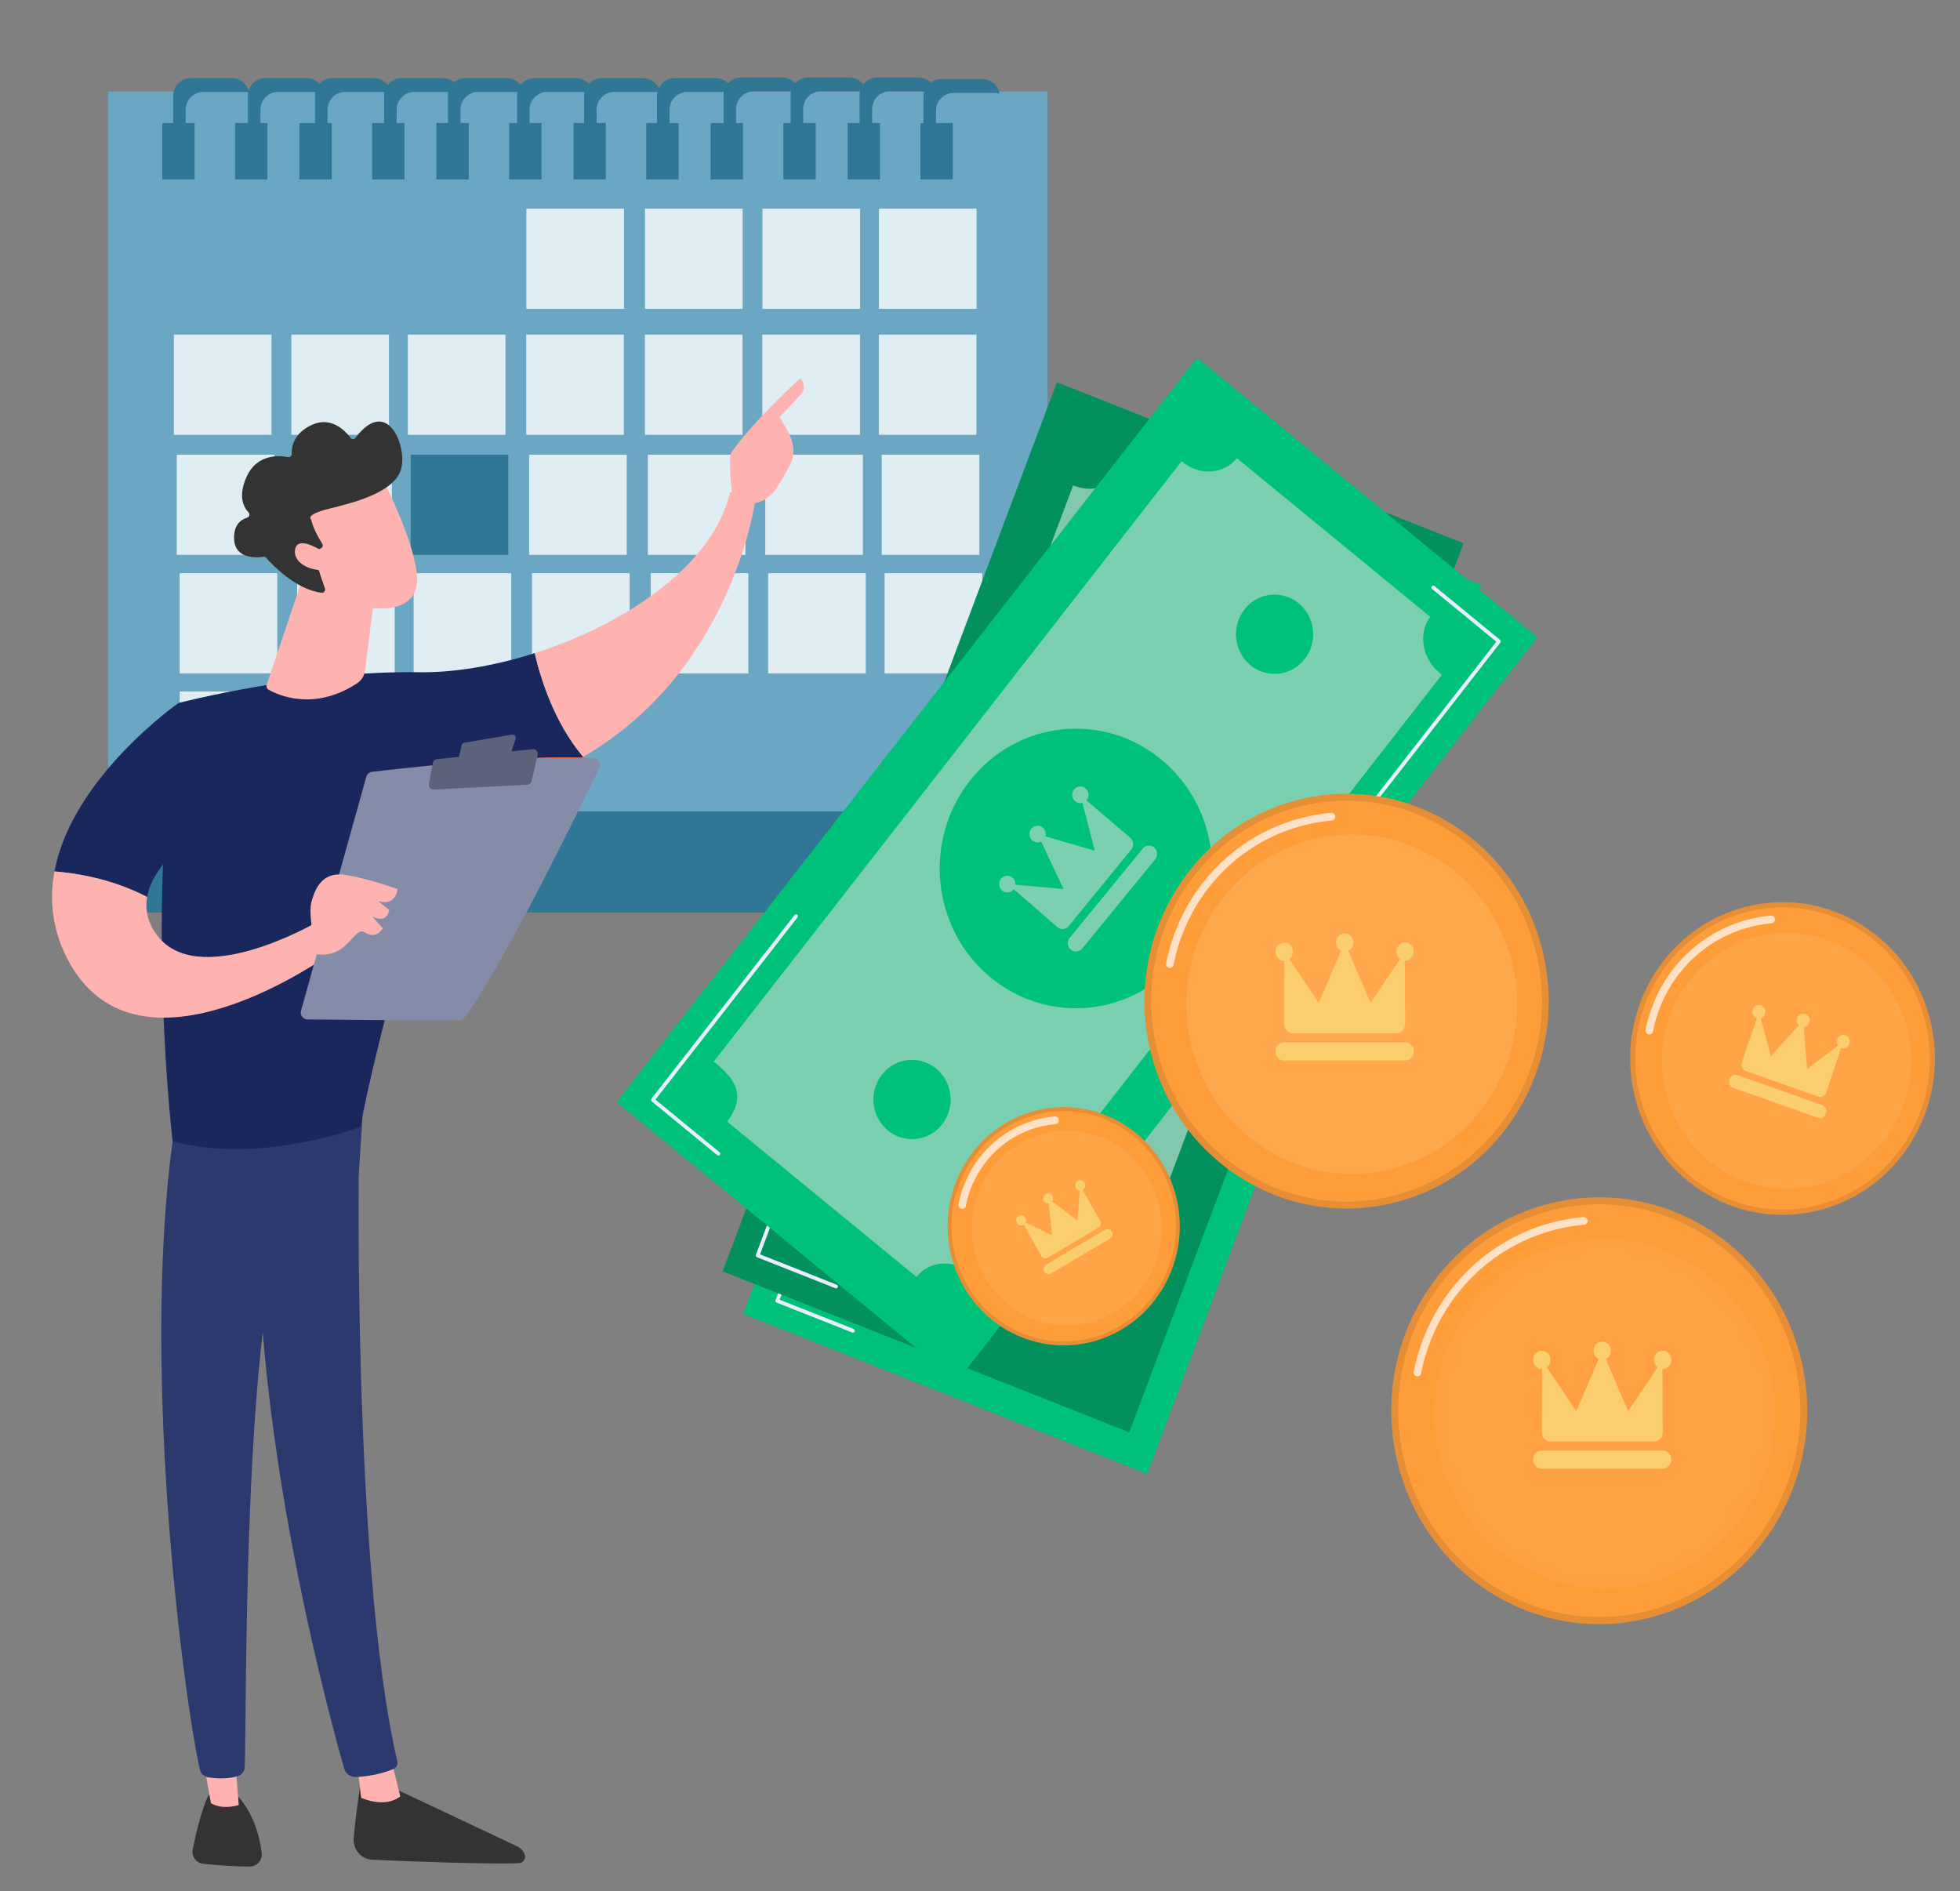 <svg xmlns="http://www.w3.org/2000/svg" xmlns:xlink="http://www.w3.org/1999/xlink" width="1397" height="1348" viewBox="0 0 1397 1348">
  <rect x="0" y="0" width="1397" height="1348" fill="#808080" stroke="none"/>
  <defs>
    <clipPath id="clip-path">
      <rect id="Rectangle_12791" data-name="Rectangle 12791" width="1397" height="1348" transform="translate(-1377 -17033)" fill="#fff" stroke="#707070" stroke-width="1"/>
    </clipPath>
    <clipPath id="clip-path-2">
      <rect id="Rectangle_12749" data-name="Rectangle 12749" width="2240" height="1460" transform="translate(-703.164 -15597.813)" fill="#fff" stroke="#707070" stroke-width="1"/>
    </clipPath>
    <clipPath id="clip-path-3">
      <rect id="Rectangle_12673" data-name="Rectangle 12673" width="3116.313" height="2093.277" fill="none"/>
    </clipPath>
    <clipPath id="clip-path-4">
      <rect id="Rectangle_12479" data-name="Rectangle 12479" width="4740.549" height="3243.105" fill="none"/>
    </clipPath>
    <clipPath id="clip-path-10">
      <path id="Path_77193" data-name="Path 77193" d="M1526.238,328.393V879.068c0,18.189,14.369,32.936,32.1,32.936h605.49c17.727,0,32.1-14.747,32.1-32.936V328.393Z" transform="translate(-1526.238 -328.393)" fill="#307796"/>
    </clipPath>
    <clipPath id="clip-path-11">
      <path id="Path_77194" data-name="Path 77194" d="M1526.238,327.6V807.7c0,18.189,14.369,32.936,32.1,32.936h605.49c17.727,0,32.1-14.747,32.1-32.936V327.6Z" transform="translate(-1526.238 -327.599)" fill="#6ba7c2"/>
    </clipPath>
    <clipPath id="clip-path-12">
      <rect id="Rectangle_12555" data-name="Rectangle 12555" width="23.055" height="40.22" fill="#307796"/>
    </clipPath>
    <clipPath id="clip-path-23">
      <rect id="Rectangle_12577" data-name="Rectangle 12577" width="23.057" height="40.22" fill="#307796"/>
    </clipPath>
    <clipPath id="clip-path-25">
      <rect id="Rectangle_12582" data-name="Rectangle 12582" width="320.902" height="71.407" fill="none"/>
    </clipPath>
    <clipPath id="clip-path-26">
      <rect id="Rectangle_12590" data-name="Rectangle 12590" width="572.045" height="71.407" fill="none"/>
    </clipPath>
    <clipPath id="clip-path-27">
      <rect id="Rectangle_12592" data-name="Rectangle 12592" width="69.585" height="71.407" fill="none"/>
    </clipPath>
    <clipPath id="clip-path-28">
      <rect id="Rectangle_12594" data-name="Rectangle 12594" width="69.586" height="71.407" fill="none"/>
    </clipPath>
    <clipPath id="clip-path-29">
      <rect id="Rectangle_12597" data-name="Rectangle 12597" width="69.589" height="71.411" fill="#307796"/>
    </clipPath>
    <clipPath id="clip-path-33">
      <rect id="Rectangle_12603" data-name="Rectangle 12603" width="69.605" height="71.407" fill="none"/>
    </clipPath>
    <clipPath id="clip-path-35">
      <rect id="Rectangle_12613" data-name="Rectangle 12613" width="572.046" height="71.427" fill="none"/>
    </clipPath>
    <clipPath id="clip-path-36">
      <rect id="Rectangle_12617" data-name="Rectangle 12617" width="236.338" height="71.407" fill="none"/>
    </clipPath>
    <clipPath id="clip-path-37">
      <path id="Path_77195" data-name="Path 77195" d="M1560.6,322.725a12.593,12.593,0,0,0-12.391,12.715V363.7h8.948V345.33a12.593,12.593,0,0,1,12.392-12.715h29.6a12.016,12.016,0,0,1,3.216.452,12.523,12.523,0,0,0-12.164-10.343Z" transform="translate(-1548.208 -322.725)" fill="#307796"/>
    </clipPath>
    <clipPath id="clip-path-38">
      <path id="Path_77196" data-name="Path 77196" d="M1590.625,322.725a12.593,12.593,0,0,0-12.393,12.715V363.7h8.951V345.33a12.593,12.593,0,0,1,12.391-12.715h29.6a12.02,12.02,0,0,1,3.218.452,12.524,12.524,0,0,0-12.167-10.343Z" transform="translate(-1578.233 -322.725)" fill="#307796"/>
    </clipPath>
    <clipPath id="clip-path-39">
      <path id="Path_77197" data-name="Path 77197" d="M1615.58,322.725a12.593,12.593,0,0,0-12.391,12.715V363.7h8.951V345.33a12.591,12.591,0,0,1,12.39-12.715h29.6a12.024,12.024,0,0,1,3.216.452,12.525,12.525,0,0,0-12.166-10.343Z" transform="translate(-1603.189 -322.725)" fill="#307796"/>
    </clipPath>
    <clipPath id="clip-path-40">
      <path id="Path_77198" data-name="Path 77198" d="M1641.288,322.725A12.593,12.593,0,0,0,1628.9,335.44V363.7h8.948V345.33a12.6,12.6,0,0,1,12.393-12.715h29.6a11.991,11.991,0,0,1,3.216.452,12.52,12.52,0,0,0-12.166-10.343Z" transform="translate(-1628.898 -322.725)" fill="#307796"/>
    </clipPath>
    <clipPath id="clip-path-41">
      <path id="Path_77199" data-name="Path 77199" d="M1665.056,322.725a12.593,12.593,0,0,0-12.391,12.715V363.7h8.948V345.33a12.593,12.593,0,0,1,12.392-12.715h29.6a12.039,12.039,0,0,1,3.218.452,12.527,12.527,0,0,0-12.168-10.343Z" transform="translate(-1652.665 -322.725)" fill="#307796"/>
    </clipPath>
    <clipPath id="clip-path-42">
      <path id="Path_77200" data-name="Path 77200" d="M1690.765,322.725a12.593,12.593,0,0,0-12.391,12.715V363.7h8.948V345.33a12.593,12.593,0,0,1,12.393-12.715h29.6a12,12,0,0,1,3.214.452,12.523,12.523,0,0,0-12.165-10.343Z" transform="translate(-1678.374 -322.725)" fill="#307796"/>
    </clipPath>
    <clipPath id="clip-path-43">
      <path id="Path_77201" data-name="Path 77201" d="M1715.721,322.725a12.6,12.6,0,0,0-12.393,12.715V363.7h8.951V345.33a12.593,12.593,0,0,1,12.391-12.715h29.6a12.012,12.012,0,0,1,3.216.452,12.523,12.523,0,0,0-12.166-10.343Z" transform="translate(-1703.329 -322.725)" fill="#307796"/>
    </clipPath>
    <clipPath id="clip-path-44">
      <path id="Path_77202" data-name="Path 77202" d="M1743.588,322.725A12.593,12.593,0,0,0,1731.2,335.44V363.7h8.948V345.33a12.593,12.593,0,0,1,12.393-12.715h29.6a12.027,12.027,0,0,1,3.218.452,12.527,12.527,0,0,0-12.167-10.343Z" transform="translate(-1731.197 -322.725)" fill="#307796"/>
    </clipPath>
    <clipPath id="clip-path-45">
      <path id="Path_77203" data-name="Path 77203" d="M1767.618,322.495a12.591,12.591,0,0,0-12.391,12.715v28.258h8.949V345.1a12.594,12.594,0,0,1,12.392-12.717h29.6a11.925,11.925,0,0,1,3.216.454,12.524,12.524,0,0,0-12.167-10.343Z" transform="translate(-1755.227 -322.495)" fill="#307796"/>
    </clipPath>
    <clipPath id="clip-path-46">
      <path id="Path_77204" data-name="Path 77204" d="M1792.574,322.495a12.594,12.594,0,0,0-12.392,12.715v28.258h8.95V345.1a12.593,12.593,0,0,1,12.39-12.717h29.6a11.933,11.933,0,0,1,3.215.454,12.526,12.526,0,0,0-12.166-10.343Z" transform="translate(-1780.182 -322.495)" fill="#307796"/>
    </clipPath>
    <clipPath id="clip-path-47">
      <path id="Path_77205" data-name="Path 77205" d="M1842,323.079a12.6,12.6,0,0,0-12.395,12.715v28.258h8.951V345.684a12.594,12.594,0,0,1,12.393-12.715h29.6a11.94,11.94,0,0,1,3.216.452,12.524,12.524,0,0,0-12.168-10.342Z" transform="translate(-1829.605 -323.079)" fill="#307796"/>
    </clipPath>
    <clipPath id="clip-path-48">
      <path id="Path_77206" data-name="Path 77206" d="M1820.441,322.495a12.593,12.593,0,0,0-12.39,12.715v28.258H1817V345.1a12.6,12.6,0,0,1,12.394-12.717h29.6a11.956,11.956,0,0,1,3.218.454,12.526,12.526,0,0,0-12.168-10.343Z" transform="translate(-1808.05 -322.495)" fill="#307796"/>
    </clipPath>
    <clipPath id="clip-path-50">
      <rect id="Rectangle_12632" data-name="Rectangle 12632" width="412.054" height="627.004" fill="none"/>
    </clipPath>
    <clipPath id="clip-path-51">
      <path id="Path_77208" data-name="Path 77208" d="M1855.41,651.467c-19.3,51.335,5.6,109.011,55.632,128.818s106.229-5.753,125.532-57.089-5.606-109.012-55.632-128.818a94.618,94.618,0,0,0-34.929-6.7c-38.968,0-75.734,24.25-90.6,63.793" transform="translate(-1848.874 -587.674)" fill="none"/>
    </clipPath>
    <linearGradient id="linear-gradient" x1="-12.424" y1="7.216" x2="-12.417" y2="7.216" gradientUnits="objectBoundingBox">
      <stop offset="0" stop-color="#50e7b7"/>
      <stop offset="0.996" stop-color="#323992"/>
      <stop offset="1" stop-color="#323992"/>
    </linearGradient>
    <clipPath id="clip-path-53">
      <path id="Path_77210" data-name="Path 77210" d="M1833.439,686.679,1774.6,843.16a1.364,1.364,0,0,0,.756,1.751l53.987,21.377a1.3,1.3,0,0,0,1.706-.776,1.363,1.363,0,0,0-.756-1.751l-52.755-20.888L1835.9,687.654a1.366,1.366,0,0,0-.756-1.751,1.276,1.276,0,0,0-.477-.092,1.318,1.318,0,0,0-1.23.869" transform="translate(-1774.514 -685.81)" fill="none"/>
    </clipPath>
    <linearGradient id="linear-gradient-2" x1="-54.973" y1="10.495" x2="-54.942" y2="10.495" gradientUnits="objectBoundingBox">
      <stop offset="0" stop-color="#dae3fe"/>
      <stop offset="1" stop-color="#e9effd"/>
    </linearGradient>
    <clipPath id="clip-path-55">
      <rect id="Rectangle_12638" data-name="Rectangle 12638" width="413.951" height="627.018" fill="none"/>
    </clipPath>
    <clipPath id="clip-path-56">
      <path id="Path_77213" data-name="Path 77213" d="M1848.069,636.044c-19.3,51.335,5.6,109.01,55.632,128.818s106.229-5.753,125.532-57.089-5.606-109.012-55.632-128.818a94.674,94.674,0,0,0-34.929-6.706c-38.968,0-75.736,24.25-90.6,63.795" transform="translate(-1841.534 -572.249)" fill="none"/>
    </clipPath>
    <linearGradient id="linear-gradient-3" x1="-12.374" y1="7.319" x2="-12.367" y2="7.319" xlink:href="#linear-gradient"/>
    <clipPath id="clip-path-58">
      <path id="Path_77215" data-name="Path 77215" d="M1825.42,671.223,1767.313,825.76a1.366,1.366,0,0,0,.758,1.751l55.879,22.124a1.276,1.276,0,0,0,.475.092,1.32,1.32,0,0,0,1.232-.869,1.364,1.364,0,0,0-.757-1.751l-54.649-21.638L1827.883,672.2a1.367,1.367,0,0,0-.757-1.751,1.28,1.28,0,0,0-.477-.094,1.318,1.318,0,0,0-1.229.871" transform="translate(-1767.225 -670.352)" fill="none"/>
    </clipPath>
    <linearGradient id="linear-gradient-4" x1="-55.401" y1="10.735" x2="-55.37" y2="10.735" xlink:href="#linear-gradient-2"/>
    <clipPath id="clip-path-60">
      <path id="Path_77220" data-name="Path 77220" d="M1830.6,626.447,1728.523,757.439a1.379,1.379,0,0,0,.207,1.9l46.779,38.385a1.287,1.287,0,0,0,.823.3,1.317,1.317,0,0,0,1.033-.511,1.38,1.38,0,0,0-.207-1.9l-45.747-37.541,101.25-129.932a1.378,1.378,0,0,0-.207-1.9,1.287,1.287,0,0,0-.823-.3,1.309,1.309,0,0,0-1.033.509" transform="translate(-1728.234 -625.938)" fill="none"/>
    </clipPath>
    <linearGradient id="linear-gradient-5" x1="-31.51" y1="11.696" x2="-31.491" y2="11.696" xlink:href="#linear-gradient-2"/>
    <clipPath id="clip-path-61">
      <path id="Path_77221" data-name="Path 77221" d="M2044.764,507.282a1.384,1.384,0,0,0,.2,1.906l45.751,37.538-99.984,128.307a1.38,1.38,0,0,0,.207,1.907,1.3,1.3,0,0,0,.823.295,1.313,1.313,0,0,0,1.033-.507L2093.6,547.361a1.38,1.38,0,0,0-.206-1.907l-46.778-38.385a1.3,1.3,0,0,0-1.857.212" transform="translate(-1990.445 -506.775)" fill="none"/>
    </clipPath>
    <linearGradient id="linear-gradient-6" x1="-36.782" y1="13.182" x2="-36.763" y2="13.182" xlink:href="#linear-gradient-2"/>
    <clipPath id="clip-path-63">
      <path id="Path_77224" data-name="Path 77224" d="M1899.7,698.858c-44.1,12.277-70.153,58.918-58.189,104.172s57.414,71.991,101.513,59.712,70.154-58.916,58.189-104.17c-10-37.815-43.368-62.7-79.8-62.7a80.875,80.875,0,0,0-21.712,2.982" transform="translate(-1838.605 -695.876)" fill="#e68e35"/>
    </clipPath>
    <clipPath id="clip-path-64">
      <path id="Path_77225" data-name="Path 77225" d="M1899.108,700.2c-42.634,11.868-67.822,56.955-56.255,100.707s55.5,69.6,98.138,57.727,67.82-56.957,56.253-100.707c-9.663-36.557-41.926-60.613-77.146-60.611a78.151,78.151,0,0,0-20.99,2.883" transform="translate(-1840.043 -697.313)" fill="#ff9d3b"/>
    </clipPath>
    <clipPath id="clip-path-66">
      <rect id="Rectangle_12650" data-name="Rectangle 12650" width="71.539" height="65.823" fill="none"/>
    </clipPath>
    <clipPath id="clip-path-67">
      <rect id="Rectangle_12651" data-name="Rectangle 12651" width="135.417" height="138.976" fill="#ffa74b"/>
    </clipPath>
    <clipPath id="clip-path-68">
      <path id="Path_77229" data-name="Path 77229" d="M2018.214,587.427c-76.772,21.373-122.126,102.563-101.3,181.347s99.946,125.319,176.718,103.948,122.124-102.563,101.3-181.344c-17.4-65.827-75.5-109.146-138.92-109.143a140.832,140.832,0,0,0-37.8,5.193" transform="translate(-1911.855 -582.234)" fill="#e68e35"/>
    </clipPath>
    <clipPath id="clip-path-69">
      <path id="Path_77230" data-name="Path 77230" d="M2017.177,589.756c-74.219,20.662-118.061,99.153-97.929,175.313s96.623,121.156,170.842,100.493,118.064-99.151,97.929-175.312c-16.823-63.64-72.985-105.517-134.3-105.513a136.059,136.059,0,0,0-36.542,5.02" transform="translate(-1914.356 -584.736)" fill="#ff9d3b"/>
    </clipPath>
    <clipPath id="clip-path-71">
      <rect id="Rectangle_12656" data-name="Rectangle 12656" width="120.592" height="110.521" fill="none"/>
    </clipPath>
    <clipPath id="clip-path-72">
      <rect id="Rectangle_12657" data-name="Rectangle 12657" width="235.763" height="241.936" fill="#ffac54"/>
    </clipPath>
    <clipPath id="clip-path-73">
      <path id="Path_77234" data-name="Path 77234" d="M2113.143,733.918c-79,21.992-125.664,105.535-104.234,186.6s102.844,128.954,181.842,106.962,125.664-105.535,104.233-186.6c-17.907-67.736-77.686-112.308-142.948-112.306a144.9,144.9,0,0,0-38.892,5.342" transform="translate(-2003.702 -728.576)" fill="#e68e35"/>
    </clipPath>
    <clipPath id="clip-path-74">
      <path id="Path_77235" data-name="Path 77235" d="M2112.076,736.316c-76.37,21.259-121.486,102.026-100.768,180.4s99.423,124.665,175.8,103.406,121.484-102.026,100.768-180.4c-17.311-65.483-75.1-108.573-138.194-108.571a140.1,140.1,0,0,0-37.6,5.167" transform="translate(-2006.275 -731.149)" fill="#ff9d3b"/>
    </clipPath>
    <clipPath id="clip-path-76">
      <rect id="Rectangle_12662" data-name="Rectangle 12662" width="123.925" height="113.562" fill="none"/>
    </clipPath>
    <clipPath id="clip-path-77">
      <rect id="Rectangle_12663" data-name="Rectangle 12663" width="242.601" height="248.949" fill="#ffa345"/>
    </clipPath>
    <clipPath id="clip-path-78">
      <path id="Path_77239" data-name="Path 77239" d="M2172.783,625.463c-57.881,16.113-92.074,77.326-76.373,136.722s75.353,94.484,133.234,78.371,92.074-77.325,76.372-136.721C2292.9,654.2,2249.1,621.546,2201.28,621.548a106.128,106.128,0,0,0-28.5,3.915" transform="translate(-2092.596 -621.548)" fill="#e68e35"/>
    </clipPath>
    <clipPath id="clip-path-79">
      <path id="Path_77240" data-name="Path 77240" d="M2172,627.22c-55.956,15.575-89.013,74.753-73.832,132.173s72.845,91.342,128.8,75.767,89.012-74.755,73.832-132.175c-12.683-47.98-55.027-79.552-101.255-79.55A102.616,102.616,0,0,0,2172,627.22" transform="translate(-2094.482 -623.434)" fill="none"/>
    </clipPath>
    <clipPath id="clip-path-81">
      <rect id="Rectangle_12668" data-name="Rectangle 12668" width="92.225" height="84.68" fill="none"/>
    </clipPath>
    <clipPath id="clip-path-82">
      <rect id="Rectangle_12669" data-name="Rectangle 12669" width="177.746" height="182.394" fill="#ffa74b"/>
    </clipPath>
    <clipPath id="clip-path-89">
      <path id="Path_77173" data-name="Path 77173" d="M1097.549,1524.613a14.094,14.094,0,0,0,13.252,15.4c26.777,1.144,84.054,3.371,104.608,2.429a4.621,4.621,0,0,0,3.967-6.337,10.261,10.261,0,0,0-5.162-5.58l-94.612-44.621-16.706-2.773s-3.587,20.844-5.348,41.478" transform="translate(-1097.496 -1483.135)" fill="#333"/>
    </clipPath>
    <clipPath id="clip-path-90">
      <path id="Path_77174" data-name="Path 77174" d="M1098.781,1478.8l2.883,24.932s16.574,7.917,27.892-1l-6.863-27.786Z" transform="translate(-1098.781 -1474.945)" fill="none"/>
    </clipPath>
    <linearGradient id="linear-gradient-7" x1="-68.388" y1="9.371" x2="-68.326" y2="9.371" gradientUnits="objectBoundingBox">
      <stop offset="0" stop-color="#ff928e"/>
      <stop offset="1" stop-color="#feb3b1"/>
    </linearGradient>
    <clipPath id="clip-path-91">
      <path id="Path_77175" data-name="Path 77175" d="M1063.626,1347.857s-6.623-171.026,0,6.028c5.926,158.45,51.355,324.32,60.836,357.427a8.15,8.15,0,0,0,8.064,5.985,80.389,80.389,0,0,0,27.012-5.631,4.874,4.874,0,0,0,2.766-5.635c-33.167-142.687-27.727-461.093-26.482-467.6l-68.314-.014Z" transform="translate(-1060.682 -1238.413)" fill="none"/>
    </clipPath>
    <clipPath id="clip-path-92">
      <path id="Path_77176" data-name="Path 77176" d="M1037.708,1527.153a8.641,8.641,0,0,0,7.437,10.388c8.841.893,22.452,2.041,33.356,1.962a8.569,8.569,0,0,0,8.343-9.647c-1.207-10.207-4.97-26.951-16.595-40l-21.3-1.185s-5.712,10.523-11.241,38.485" transform="translate(-1037.535 -1488.668)" fill="#333"/>
    </clipPath>
    <clipPath id="clip-path-93">
      <path id="Path_77177" data-name="Path 77177" d="M1040.875,1473.071l6.734,37.7s6.662,5.085,19.838,1.4l-3.218-40.566Z" transform="translate(-1040.875 -1471.607)" fill="none"/>
    </clipPath>
    <linearGradient id="linear-gradient-8" x1="-75.029" y1="7.921" x2="-74.956" y2="7.921" xlink:href="#linear-gradient-7"/>
    <clipPath id="clip-path-94">
      <path id="Path_77178" data-name="Path 77178" d="M1036.365,1252.048c-27.126,167.993,5.884,415.21,17.018,463.6a7.435,7.435,0,0,0,5.936,5.729c4.97.845,13.153,1.535,21.216-.869a6.884,6.884,0,0,0,4.846-6.368c1.494-39.12-1.193-279.271,24.08-374.18a21.578,21.578,0,0,1,8.1-11.893l49.059-35.788,3.76-57.851Z" transform="translate(-1025.922 -1234.425)" fill="none"/>
    </clipPath>
    <clipPath id="clip-path-95">
      <path id="Path_77179" data-name="Path 77179" d="M1209.063,1088.14c-81.292-1.378-170.989,21.9-170.989,21.9-24.229,145.091-4.235,312.445-4.235,312.445,62.933,16.935,133.927-10.356,133.927-10.356,10.46-60.644,59.263-231.318,59.263-231.318,39.719-5.059,72.44-16.819,99.383-32.364-20.552-24.449-30.242-55.557-34.45-73.947-28.742,9.167-57.827,14.061-82.9,13.637" transform="translate(-1026.086 -1074.503)" fill="none"/>
    </clipPath>
    <clipPath id="clip-path-96">
      <path id="Path_77180" data-name="Path 77180" d="M1304.027,1016.817c-11.961,51.856-74.688,93.9-139.129,114.452,4.208,18.389,13.9,49.5,34.45,73.946,106.945-61.707,122.772-183.182,122.772-183.182-4.1-5.087-8.767-6.323-12.331-6.323a14.972,14.972,0,0,0-5.762,1.107" transform="translate(-1164.898 -1015.71)" fill="none"/>
    </clipPath>
    <linearGradient id="linear-gradient-9" x1="-9.041" y1="5.244" x2="-9.033" y2="5.244" xlink:href="#linear-gradient-7"/>
    <clipPath id="clip-path-97">
      <path id="Path_77181" data-name="Path 77181" d="M1238.9,1027.12c-3.113,4.352.056,27.242.255,32.586,5.7,11.149,15.373,7,14.538,4.271,0,0,9.524-.073,16.2-9.81,3.53-5.146,7.263-11.721,10-16.78a22.921,22.921,0,0,0,2.177-16.492c-1.864-7.312-5.842-12.416-9.1-18.46l15.585-16.662a7.99,7.99,0,0,0-.958-10.9s-32.126,29.06-48.7,52.245" transform="translate(-1237.536 -974.874)" fill="none"/>
    </clipPath>
    <linearGradient id="linear-gradient-10" x1="-23.012" y1="11.918" x2="-22.993" y2="11.918" xlink:href="#linear-gradient-7"/>
    <clipPath id="clip-path-98">
      <path id="Path_77182" data-name="Path 77182" d="M1247.192,1006.751l-4.459,12.3,12.663,14.415s4.256-24.408,7.422-29.689,1.523-7.837-1.423-9.382Z" transform="translate(-1242.733 -994.396)" fill="none"/>
    </clipPath>
    <linearGradient id="linear-gradient-11" x1="-63.345" y1="28.359" x2="-63.294" y2="28.359" xlink:href="#linear-gradient-7"/>
    <clipPath id="clip-path-99">
      <path id="Path_77183" data-name="Path 77183" d="M986.183,1212.655c14.348,1.083,40.455,4.912,66.009,18.154,5.614-31.7,53.589-57.448,53.589-57.448l-31.181-80.775s-75.929,52.941-88.417,120.069" transform="translate(-986.183 -1092.585)" fill="none"/>
    </clipPath>
    <clipPath id="clip-path-100">
      <path id="Path_77184" data-name="Path 77184" d="M996.825,1217.183c50.386,94.583,187.421-5.226,187.421-5.226l-11.281-21.572s-85.251,49.441-114.016,7.225c-5.974-8.766-7.4-17.477-5.928-25.784-25.555-13.242-51.661-17.071-66.01-18.154a94.758,94.758,0,0,0,9.815,63.51" transform="translate(-985.279 -1153.673)" fill="none"/>
    </clipPath>
    <linearGradient id="linear-gradient-12" x1="-7.552" y1="3.95" x2="-7.545" y2="3.95" xlink:href="#linear-gradient-7"/>
    <clipPath id="clip-path-101">
      <path id="Path_77185" data-name="Path 77185" d="M1189.6,1116.357c-28.2,2.449-52.629,5.283-61.058,6.292a4.775,4.775,0,0,0-4.009,3.5l-46.526,166.737a4.857,4.857,0,0,0,4.526,6.223l107.95,1.028a4.722,4.722,0,0,0,3.837-1.932c27.614-37.087,82.758-150.3,96.163-178.133a4.885,4.885,0,0,0-3.886-7.021c-6.11-.527-13.283-.757-21.154-.757-22.5,0-50.675,1.879-75.843,4.063" transform="translate(-1077.823 -1112.294)" fill="#858ca8" stroke="#f55d3e" stroke-width="1"/>
    </clipPath>
    <clipPath id="clip-path-103">
      <path id="Path_77188" data-name="Path 77188" d="M1082.067,1174.553c-2.615,9.7,3.867,37.05,3.867,37.05,10.9,1.59,17.436-3.178,22.174-7.947,5.089-5.124,8.106-10.246,12.237-7.484,7.976,5.33,12.63-2.982,12.63-2.982l-7.4-8.379c10.839,5.407,11.977-4.712,11.977-4.712l-7.958-6.319c12.833,4.076,13.839-8.56,13.839-8.56s-19.916-7.3-36.8-10.071a28.138,28.138,0,0,0-4.562-.393c-13.272,0-17.637,11.033-20,19.8" transform="translate(-1081.446 -1154.756)" fill="none"/>
    </clipPath>
    <linearGradient id="linear-gradient-13" x1="-25.469" y1="12.43" x2="-25.446" y2="12.43" xlink:href="#linear-gradient-7"/>
    <clipPath id="clip-path-104">
      <path id="Path_77189" data-name="Path 77189" d="M1091.06,1046.985l-25.865,76.759a2.8,2.8,0,0,0,1.228,3.332c7.05,4,32.452,15.563,63.065-4.354a13.058,13.058,0,0,0,5.844-9.3l8.376-66.436Z" transform="translate(-1065.044 -1046.985)" fill="none"/>
    </clipPath>
    <linearGradient id="linear-gradient-14" x1="-17.398" y1="10.729" x2="-17.382" y2="10.729" xlink:href="#linear-gradient-7"/>
    <clipPath id="clip-path-105">
      <path id="Path_77190" data-name="Path 77190" d="M1073.4,1031.179l21.481,59.243c30.738,18,65.939,19.592,69.58-2.573s-24.76-77.029-24.76-77.029Z" transform="translate(-1073.396 -1010.82)" fill="none"/>
    </clipPath>
    <linearGradient id="linear-gradient-15" x1="-19.265" y1="11.734" x2="-19.247" y2="11.734" xlink:href="#linear-gradient-7"/>
    <clipPath id="clip-path-106">
      <path id="Path_77191" data-name="Path 77191" d="M1139.543,1002.14a2.17,2.17,0,0,1-3.493.027c-3.8-5.079-13.795-15.616-27.672-9.228-12.984,5.979-14.448,15.744-14.271,20.664a2.206,2.206,0,0,1-2.594,2.3c-6.566-1.283-22.32-2.388-29.675,14.2-6.054,13.66-2.12,21.393,1.465,25.175a2.276,2.276,0,0,1-.939,3.742c-4.315,1.356-9.887,5.11-9.33,15.484.77,14.34,16.4,13.077,20.845,12.424a2.167,2.167,0,0,1,1.955.71c3.815,4.33,21,22.725,39.6,24.94a2.265,2.265,0,0,0,2.331-3.013l-8.051-24.011a2.3,2.3,0,0,1,1.2-2.817l3.993-1.814a2.288,2.288,0,0,0,.962-3.31c-2.275-3.568-6.541-10.846-7.9-17.218,0,0-5.1-3.355,13-7.8s45.1-11.347,50.769-27.16c4.035-11.245-2.605-34.912-15.492-34.912-4.783,0-10.424,3.257-16.7,11.616" transform="translate(-1052.997 -990.524)" fill="#333"/>
    </clipPath>
    <clipPath id="clip-path-107">
      <path id="Path_77192" data-name="Path 77192" d="M1075.718,1039.466c-1.477,11.99,18.211,17.367,27.963,12.9l-6.263-10.651s-10.014-7.049-16.463-7.049c-2.716,0-4.8,1.25-5.236,4.8" transform="translate(-1075.639 -1034.664)" fill="none"/>
    </clipPath>
    <linearGradient id="linear-gradient-16" x1="-83.501" y1="37.433" x2="-83.424" y2="37.433" xlink:href="#linear-gradient-7"/>
  </defs>
  <g id="Mask_Group_68605" data-name="Mask Group 68605" transform="translate(1377 17033)" clip-path="url(#clip-path)">
    <g id="Group_69219" data-name="Group 69219">
      <g id="Mask_Group_68601" data-name="Mask Group 68601" transform="translate(-1178.836 -1547.188)" clip-path="url(#clip-path-2)">
        <g id="Group_69149" data-name="Group 69149" transform="translate(-1420.133 -16064.474)">
          <g id="Mask_Group_68978" data-name="Mask Group 68978" transform="translate(0 0)" clip-path="url(#clip-path-3)">
            <g id="Group_68654" data-name="Group 68654" transform="translate(-1624.237)">
              <g id="Group_68653" data-name="Group 68653" clip-path="url(#clip-path-4)">
                <path id="Path_77130" data-name="Path 77130" d="M1612.412,644.21s360.849,40.364,407.333-22.4c0,0-36.978-112.96-146.791-105.444S1612.412,644.21,1612.412,644.21" transform="translate(1475.959 498.214)" fill="#7d97f4"/>
              </g>
            </g>
            <g id="Group_68803" data-name="Group 68803" transform="translate(1299.079 645.462)">
              <g id="Group_68802" data-name="Group 68802" clip-path="url(#clip-path-10)">
                <path id="Path_77383" data-name="Path 77383" d="M2.341,2.061,665.586,0l-2.341,734.676L0,736.737Z" transform="translate(-71.566 576.901) rotate(-82.954)" fill="#307796"/>
              </g>
            </g>
            <g id="Group_68805" data-name="Group 68805" transform="translate(1299.079 643.902)">
              <g id="Group_68804" data-name="Group 68804" clip-path="url(#clip-path-11)">
                <path id="Path_77382" data-name="Path 77382" d="M8.72,7.934,773.7,0l-8.72,828.073L0,836.007Z" transform="matrix(0.454, -0.891, 0.891, 0.454, -213.197, 411.551)" fill="#6ba7c2"/>
              </g>
            </g>
            <g id="Group_68807" data-name="Group 68807" transform="translate(1337.632 666.338)">
              <g id="Group_68806" data-name="Group 68806" clip-path="url(#clip-path-12)">
                <path id="Path_77384" data-name="Path 77384" d="M.327.248,34.012,0l-.327,45.314L0,45.562Z" transform="translate(-11.451 3.372) rotate(-17.188)" fill="#307796"/>
              </g>
            </g>
            <g id="Group_68809" data-name="Group 68809" transform="translate(1389.508 666.338)">
              <g id="Group_68808" data-name="Group 68808" clip-path="url(#clip-path-12)">
                <path id="Path_77390" data-name="Path 77390" d="M.327.248,34.012,0l-.327,45.314L0,45.563Z" transform="translate(-11.451 3.372) rotate(-17.188)" fill="#307796"/>
              </g>
            </g>
            <g id="Group_68811" data-name="Group 68811" transform="translate(1435.333 666.338)">
              <g id="Group_68810" data-name="Group 68810" clip-path="url(#clip-path-12)">
                <path id="Path_77391" data-name="Path 77391" d="M.327.248,34.012,0l-.327,45.314L0,45.563Z" transform="translate(-11.451 3.372) rotate(-17.188)" fill="#307796"/>
              </g>
            </g>
            <g id="Group_68813" data-name="Group 68813" transform="translate(1487.209 666.338)">
              <g id="Group_68812" data-name="Group 68812" clip-path="url(#clip-path-12)">
                <path id="Path_77392" data-name="Path 77392" d="M.327.248,34.012,0l-.327,45.315L0,45.563Z" transform="translate(-11.451 3.372) rotate(-17.188)" fill="#307796"/>
              </g>
            </g>
            <g id="Group_68815" data-name="Group 68815" transform="translate(1533.032 666.338)">
              <g id="Group_68814" data-name="Group 68814" clip-path="url(#clip-path-12)">
                <path id="Path_77393" data-name="Path 77393" d="M.327.248,34.012,0l-.327,45.314L0,45.563Z" transform="translate(-11.451 3.372) rotate(-17.188)" fill="#307796"/>
              </g>
            </g>
            <g id="Group_68817" data-name="Group 68817" transform="translate(1584.91 666.338)">
              <g id="Group_68816" data-name="Group 68816" clip-path="url(#clip-path-12)">
                <path id="Path_77394" data-name="Path 77394" d="M.327.248,34.012,0l-.327,45.315L0,45.563Z" transform="translate(-11.451 3.371) rotate(-17.188)" fill="#307796"/>
              </g>
            </g>
            <g id="Group_68819" data-name="Group 68819" transform="translate(1630.734 666.338)">
              <g id="Group_68818" data-name="Group 68818" clip-path="url(#clip-path-12)">
                <path id="Path_77395" data-name="Path 77395" d="M.327.248,34.012,0l-.327,45.314L0,45.563Z" transform="translate(-11.451 3.372) rotate(-17.188)" fill="#307796"/>
              </g>
            </g>
            <g id="Group_68821" data-name="Group 68821" transform="translate(1682.609 666.338)">
              <g id="Group_68820" data-name="Group 68820" transform="translate(0)" clip-path="url(#clip-path-12)">
                <path id="Path_77396" data-name="Path 77396" d="M.327.248,34.012,0l-.327,45.314L0,45.563Z" transform="translate(-11.451 3.372) rotate(-17.188)" fill="#307796"/>
              </g>
            </g>
            <g id="Group_68823" data-name="Group 68823" transform="translate(1728.435 666.338)">
              <g id="Group_68822" data-name="Group 68822" clip-path="url(#clip-path-12)">
                <path id="Path_77397" data-name="Path 77397" d="M.327.248,34.012,0l-.327,45.315L0,45.563Z" transform="translate(-11.451 3.372) rotate(-17.188)" fill="#307796"/>
              </g>
            </g>
            <g id="Group_68825" data-name="Group 68825" transform="translate(1780.311 666.338)">
              <g id="Group_68824" data-name="Group 68824" clip-path="url(#clip-path-12)">
                <path id="Path_77398" data-name="Path 77398" d="M.327.248,34.012,0l-.327,45.314L0,45.563Z" transform="translate(-11.451 3.372) rotate(-17.188)" fill="#307796"/>
              </g>
            </g>
            <g id="Group_68827" data-name="Group 68827" transform="translate(1826.135 666.338)">
              <g id="Group_68826" data-name="Group 68826" clip-path="url(#clip-path-12)">
                <path id="Path_77399" data-name="Path 77399" d="M.327.248,34.012,0l-.327,45.315L0,45.563Z" transform="translate(-11.451 3.372) rotate(-17.188)" fill="#307796"/>
              </g>
            </g>
            <g id="Group_68829" data-name="Group 68829" transform="translate(1878.01 666.338)">
              <g id="Group_68828" data-name="Group 68828" clip-path="url(#clip-path-23)">
                <path id="Path_77400" data-name="Path 77400" d="M.327.248,34.014,0l-.327,45.315L0,45.563Z" transform="translate(-11.451 3.372) rotate(-17.188)" fill="#307796"/>
              </g>
            </g>
            <g id="Group_68843" data-name="Group 68843" transform="translate(-1624.237)">
              <g id="Group_68842" data-name="Group 68842" clip-path="url(#clip-path-4)">
                <g id="Group_68832" data-name="Group 68832" transform="translate(3221.371 727.379)" opacity="0.79">
                  <g id="Group_68831" data-name="Group 68831">
                    <g id="Group_68830" data-name="Group 68830" clip-path="url(#clip-path-25)">
                      <rect id="Rectangle_12578" data-name="Rectangle 12578" width="69.589" height="71.411" transform="translate(-0.006 -0.008)" fill="#fff"/>
                      <rect id="Rectangle_12579" data-name="Rectangle 12579" width="69.589" height="71.411" transform="translate(84.571 -0.008)" fill="#fff"/>
                      <rect id="Rectangle_12580" data-name="Rectangle 12580" width="69.589" height="71.411" transform="translate(168.285 -0.008)" fill="#fff"/>
                      <rect id="Rectangle_12581" data-name="Rectangle 12581" width="69.589" height="71.411" transform="translate(251.31 -0.008)" fill="#fff"/>
                    </g>
                  </g>
                </g>
                <g id="Group_68835" data-name="Group 68835" transform="translate(2970.131 817.164)" opacity="0.79">
                  <g id="Group_68834" data-name="Group 68834">
                    <g id="Group_68833" data-name="Group 68833" clip-path="url(#clip-path-26)">
                      <rect id="Rectangle_12583" data-name="Rectangle 12583" width="69.589" height="71.411" transform="translate(0.006 0.002)" fill="#fff"/>
                      <rect id="Rectangle_12584" data-name="Rectangle 12584" width="69.589" height="71.411" transform="translate(83.719 0.002)" fill="#fff"/>
                      <rect id="Rectangle_12585" data-name="Rectangle 12585" width="69.589" height="71.411" transform="translate(166.745 0.002)" fill="#fff"/>
                      <rect id="Rectangle_12586" data-name="Rectangle 12586" width="69.589" height="71.411" transform="translate(251.149 0.002)" fill="#fff"/>
                      <rect id="Rectangle_12587" data-name="Rectangle 12587" width="69.589" height="71.411" transform="translate(335.725 0.002)" fill="#fff"/>
                      <rect id="Rectangle_12588" data-name="Rectangle 12588" width="69.589" height="71.411" transform="translate(419.438 0.002)" fill="#fff"/>
                      <rect id="Rectangle_12589" data-name="Rectangle 12589" width="69.589" height="71.411" transform="translate(502.464 0.002)" fill="#fff"/>
                    </g>
                  </g>
                </g>
                <g id="Group_68838" data-name="Group 68838" transform="translate(2972.2 902.723)" opacity="0.79">
                  <g id="Group_68837" data-name="Group 68837">
                    <g id="Group_68836" data-name="Group 68836" clip-path="url(#clip-path-27)">
                      <rect id="Rectangle_12591" data-name="Rectangle 12591" width="69.589" height="71.411" transform="translate(0.004 -0.004)" fill="#fff"/>
                    </g>
                  </g>
                </g>
                <g id="Group_68841" data-name="Group 68841" transform="translate(3055.921 902.723)" opacity="0.79">
                  <g id="Group_68840" data-name="Group 68840">
                    <g id="Group_68839" data-name="Group 68839" clip-path="url(#clip-path-28)">
                      <rect id="Rectangle_12593" data-name="Rectangle 12593" width="69.589" height="71.411" transform="translate(-0.002 -0.004)" fill="#fff"/>
                    </g>
                  </g>
                </g>
              </g>
            </g>
            <g id="Group_68845" data-name="Group 68845" transform="translate(1514.706 902.719)">
              <g id="Group_68844" data-name="Group 68844" clip-path="url(#clip-path-29)">
                <rect id="Rectangle_12596" data-name="Rectangle 12596" width="69.589" height="71.411" fill="#307796"/>
              </g>
            </g>
            <g id="Group_68865" data-name="Group 68865" transform="translate(-1624.237)">
              <g id="Group_68864" data-name="Group 68864" clip-path="url(#clip-path-4)">
                <g id="Group_68848" data-name="Group 68848" transform="translate(3223.344 902.723)" opacity="0.79">
                  <g id="Group_68847" data-name="Group 68847">
                    <g id="Group_68846" data-name="Group 68846" clip-path="url(#clip-path-27)">
                      <rect id="Rectangle_12598" data-name="Rectangle 12598" width="69.589" height="71.411" transform="translate(0.004 -0.004)" fill="#fff"/>
                    </g>
                  </g>
                </g>
                <g id="Group_68851" data-name="Group 68851" transform="translate(3307.927 902.723)" opacity="0.79">
                  <g id="Group_68850" data-name="Group 68850">
                    <g id="Group_68849" data-name="Group 68849" clip-path="url(#clip-path-27)">
                      <rect id="Rectangle_12600" data-name="Rectangle 12600" width="69.589" height="71.411" transform="translate(-0.004 -0.004)" fill="#fff"/>
                    </g>
                  </g>
                </g>
                <g id="Group_68854" data-name="Group 68854" transform="translate(3391.628 902.723)" opacity="0.79">
                  <g id="Group_68853" data-name="Group 68853">
                    <g id="Group_68852" data-name="Group 68852" clip-path="url(#clip-path-33)">
                      <rect id="Rectangle_12602" data-name="Rectangle 12602" width="69.589" height="71.411" transform="translate(0.01 -0.004)" fill="#fff"/>
                    </g>
                  </g>
                </g>
                <g id="Group_68857" data-name="Group 68857" transform="translate(3474.66 902.723)" opacity="0.79">
                  <g id="Group_68856" data-name="Group 68856">
                    <g id="Group_68855" data-name="Group 68855" clip-path="url(#clip-path-28)">
                      <rect id="Rectangle_12604" data-name="Rectangle 12604" width="69.589" height="71.411" transform="translate(0.002 -0.004)" fill="#fff"/>
                    </g>
                  </g>
                </g>
                <g id="Group_68860" data-name="Group 68860" transform="translate(2974.268 987.201)" opacity="0.79">
                  <g id="Group_68859" data-name="Group 68859">
                    <g id="Group_68858" data-name="Group 68858" clip-path="url(#clip-path-35)">
                      <rect id="Rectangle_12606" data-name="Rectangle 12606" width="69.589" height="71.411" transform="translate(0.002 0.01)" fill="#fff"/>
                      <rect id="Rectangle_12607" data-name="Rectangle 12607" width="69.589" height="71.411" transform="translate(83.717 0.01)" fill="#fff"/>
                      <rect id="Rectangle_12608" data-name="Rectangle 12608" width="69.589" height="71.411" transform="translate(166.743 0.01)" fill="#fff"/>
                      <rect id="Rectangle_12609" data-name="Rectangle 12609" width="69.589" height="71.411" transform="translate(251.146 0.01)" fill="#fff"/>
                      <rect id="Rectangle_12610" data-name="Rectangle 12610" width="69.589" height="71.411" transform="translate(335.721 0.01)" fill="#fff"/>
                      <rect id="Rectangle_12611" data-name="Rectangle 12611" width="69.589" height="71.411" transform="translate(419.436 0.01)" fill="#fff"/>
                      <rect id="Rectangle_12612" data-name="Rectangle 12612" width="69.589" height="71.411" transform="translate(502.46 0.01)" fill="#fff"/>
                    </g>
                  </g>
                </g>
                <g id="Group_68863" data-name="Group 68863" transform="translate(2974.268 1071.522)" opacity="0.79">
                  <g id="Group_68862" data-name="Group 68862">
                    <g id="Group_68861" data-name="Group 68861" clip-path="url(#clip-path-36)">
                      <rect id="Rectangle_12614" data-name="Rectangle 12614" width="69.589" height="71.411" transform="translate(0.002 -0.01)" fill="#fff"/>
                      <rect id="Rectangle_12615" data-name="Rectangle 12615" width="69.589" height="71.411" transform="translate(83.717 -0.01)" fill="#fff"/>
                      <rect id="Rectangle_12616" data-name="Rectangle 12616" width="69.589" height="71.411" transform="translate(166.743 -0.01)" fill="#fff"/>
                    </g>
                  </g>
                </g>
              </g>
            </g>
            <g id="Group_68867" data-name="Group 68867" transform="translate(1345.371 634.322)">
              <g id="Group_68866" data-name="Group 68866" clip-path="url(#clip-path-37)">
                <rect id="Rectangle_12619" data-name="Rectangle 12619" width="54.159" height="40.975" transform="translate(0 0)" fill="#307796"/>
              </g>
            </g>
            <g id="Group_68869" data-name="Group 68869" transform="translate(1398.669 634.322)">
              <g id="Group_68868" data-name="Group 68868" clip-path="url(#clip-path-38)">
                <rect id="Rectangle_12620" data-name="Rectangle 12620" width="54.161" height="40.975" transform="translate(0 0)" fill="#307796"/>
              </g>
            </g>
            <g id="Group_68871" data-name="Group 68871" transform="translate(1446.469 634.322)">
              <g id="Group_68870" data-name="Group 68870" clip-path="url(#clip-path-39)">
                <rect id="Rectangle_12621" data-name="Rectangle 12621" width="54.161" height="40.975" transform="translate(0 0)" fill="#307796"/>
              </g>
            </g>
            <g id="Group_68873" data-name="Group 68873" transform="translate(1495.711 634.322)">
              <g id="Group_68872" data-name="Group 68872" clip-path="url(#clip-path-40)">
                <rect id="Rectangle_12622" data-name="Rectangle 12622" width="54.159" height="40.975" transform="translate(0 0)" fill="#307796"/>
              </g>
            </g>
            <g id="Group_68875" data-name="Group 68875" transform="translate(1541.234 634.322)">
              <g id="Group_68874" data-name="Group 68874" clip-path="url(#clip-path-41)">
                <rect id="Rectangle_12623" data-name="Rectangle 12623" width="54.161" height="40.975" transform="translate(0 0)" fill="#307796"/>
              </g>
            </g>
            <g id="Group_68877" data-name="Group 68877" transform="translate(1590.476 634.322)">
              <g id="Group_68876" data-name="Group 68876" clip-path="url(#clip-path-42)">
                <rect id="Rectangle_12624" data-name="Rectangle 12624" width="54.159" height="40.975" transform="translate(0 0)" fill="#307796"/>
              </g>
            </g>
            <g id="Group_68879" data-name="Group 68879" transform="translate(1638.274 634.322)">
              <g id="Group_68878" data-name="Group 68878" clip-path="url(#clip-path-43)">
                <rect id="Rectangle_12625" data-name="Rectangle 12625" width="54.161" height="40.975" transform="translate(0 0)" fill="#307796"/>
              </g>
            </g>
            <g id="Group_68881" data-name="Group 68881" transform="translate(1690.248 634.322)">
              <g id="Group_68880" data-name="Group 68880" clip-path="url(#clip-path-44)">
                <rect id="Rectangle_12626" data-name="Rectangle 12626" width="54.161" height="40.975" transform="translate(0 0)" fill="#307796"/>
              </g>
            </g>
            <g id="Group_68883" data-name="Group 68883" transform="translate(1737.678 633.87)">
              <g id="Group_68882" data-name="Group 68882" clip-path="url(#clip-path-45)">
                <rect id="Rectangle_12627" data-name="Rectangle 12627" width="54.159" height="40.973" transform="translate(0 0)" fill="#307796"/>
              </g>
            </g>
            <g id="Group_68885" data-name="Group 68885" transform="translate(1785.477 633.87)">
              <g id="Group_68884" data-name="Group 68884" clip-path="url(#clip-path-46)">
                <rect id="Rectangle_12628" data-name="Rectangle 12628" width="54.161" height="40.973" transform="translate(0 0)" fill="#307796"/>
              </g>
            </g>
            <g id="Group_68887" data-name="Group 68887" transform="translate(1880.14 635.018)">
              <g id="Group_68886" data-name="Group 68886" clip-path="url(#clip-path-47)">
                <rect id="Rectangle_12629" data-name="Rectangle 12629" width="54.163" height="40.973" transform="translate(0 0)" fill="#307796"/>
              </g>
            </g>
            <g id="Group_68889" data-name="Group 68889" transform="translate(1834.643 633.87)">
              <g id="Group_68888" data-name="Group 68888" clip-path="url(#clip-path-48)">
                <rect id="Rectangle_12630" data-name="Rectangle 12630" width="54.161" height="40.973" transform="translate(0 0)" fill="#307796"/>
              </g>
            </g>
            <g id="Group_68894" data-name="Group 68894" transform="translate(-1624.237)">
              <g id="Group_68893" data-name="Group 68893" clip-path="url(#clip-path-4)">
                <path id="Path_77401" data-name="Path 77401" d="M2.713,5.82,679.7,0l-2.713,309.663L0,315.483Z" transform="translate(3369.563 1515.644) rotate(-68.901)" fill="#00c17a"/>
                <g id="Group_68892" data-name="Group 68892" transform="translate(3433.46 940.54)" opacity="0.5">
                  <g id="Group_68891" data-name="Group 68891">
                    <g id="Group_68890" data-name="Group 68890" clip-path="url(#clip-path-50)">
                      <path id="Path_77207" data-name="Path 77207" d="M2020.893,478.515l164.749,65.232c-5.116,13.605,2.71,29.842,17.394,35.656.467.185,1.589.607,1.6.582l-192.319,511.5c.007-.023-1.1-.489-1.565-.674-14.683-5.814-30.844.466-36.044,14.3a1.7,1.7,0,0,1-.264.418L1813.4,1041.766c8.771-23.325-5.5-31.478-20.18-37.292-.468-.185-.632-.016-.642.008l192.321-511.5c-.01.024.073.077.538.261,14.683,5.814,30.34-1.124,35.456-14.731" transform="translate(-1792.582 -478.525)" fill="#fff"/>
                    </g>
                  </g>
                </g>
              </g>
            </g>
            <g id="Group_68896" data-name="Group 68896" transform="translate(1917.047 1155.084)">
              <g id="Group_68895" data-name="Group 68895" clip-path="url(#clip-path-51)">
                <path id="Path_77402" data-name="Path 77402" d="M2.929,2.867,290.459,0,287.53,288.944,0,291.812Z" transform="translate(-97.151 174.329) rotate(-64.457)" fill="url(#linear-gradient)"/>
              </g>
            </g>
            <g id="Group_68898" data-name="Group 68898" transform="translate(-1624.237)">
              <g id="Group_68897" data-name="Group 68897" clip-path="url(#clip-path-4)">
                <path id="Path_77209" data-name="Path 77209" d="M1989.794,697.211l-9.579-3.789a86.139,86.139,0,0,1-16.2,25.271,5.821,5.821,0,0,1-7.726.548l-7.983-6.026a6.248,6.248,0,0,1-.73-9.226,71.491,71.491,0,0,0,14.8-23.4c3.71-9.867,3.218-18.517-3.467-21.165-6.029-2.386-11.755,1.881-20.5,14.177-12.574,17.5-26.171,28.264-42.962,21.617-15.16-6-22.456-21.959-18.131-42.923l-9.579-3.793a6.191,6.191,0,0,1-3.428-7.937l2.172-5.777a5.937,5.937,0,0,1,7.735-3.515l8.6,3.4a78.721,78.721,0,0,1,12.044-20.345,5.847,5.847,0,0,1,8.044-.906l7.386,5.562a6.225,6.225,0,0,1,.925,9.028,64.184,64.184,0,0,0-11.854,19.936c-4.4,11.711-.935,16.927,3.3,18.606,5.217,2.066,11.445-3.542,21.732-16.955,14.534-19.229,26.731-24.775,42.543-18.515,14.507,5.743,23.4,21.947,18.608,44.649l10.718,4.244a6.19,6.19,0,0,1,3.428,7.937l-2.172,5.777a5.934,5.934,0,0,1-7.734,3.514" transform="translate(1706.176 591.119)" fill="#fff"/>
              </g>
            </g>
            <g id="Group_68900" data-name="Group 68900" transform="translate(1774.62 1347.972)">
              <g id="Group_68899" data-name="Group 68899" clip-path="url(#clip-path-53)">
                <rect id="Rectangle_12636" data-name="Rectangle 12636" width="61.825" height="180.568" transform="translate(-0.173 0)" fill="url(#linear-gradient-2)"/>
              </g>
            </g>
            <g id="Group_68905" data-name="Group 68905" transform="translate(-1624.237)">
              <g id="Group_68904" data-name="Group 68904" clip-path="url(#clip-path-4)">
                <path id="Path_77211" data-name="Path 77211" d="M1995.549,680.434a1.32,1.32,0,0,1-.475-.09,1.368,1.368,0,0,1-.757-1.751l57.63-153.273L1995.4,502.932a1.366,1.366,0,0,1-.756-1.751,1.307,1.307,0,0,1,1.707-.776l57.777,22.875a1.34,1.34,0,0,1,.732.716,1.393,1.393,0,0,1,.025,1.036l-58.106,154.537a1.321,1.321,0,0,1-1.232.867" transform="translate(1825.464 483.061)" fill="#fff"/>
                <path id="Path_77403" data-name="Path 77403" d="M2.731,5.82,679.715,0l-2.731,311.7L0,317.521Z" transform="translate(3354.865 1485.278) rotate(-68.902)" fill="#02905c"/>
                <g id="Group_68903" data-name="Group 68903" transform="translate(3418.826 910.369)" opacity="0.5">
                  <g id="Group_68902" data-name="Group 68902">
                    <g id="Group_68901" data-name="Group 68901" clip-path="url(#clip-path-55)">
                      <path id="Path_77212" data-name="Path 77212" d="M2013.765,463.172l164.749,65.23c-5.116,13.607,3.4,30.025,18.085,35.839.465.185.386.039,2.289.765l-192.319,511.5c-1.886-.775-1.76-.753-2.226-.936-14.683-5.814-31.2.415-36.406,14.25-.076.2-.624.368-.624.368l-161.041-63.764c8.771-23.325-5.754-31.67-20.437-37.484a2.14,2.14,0,0,0-.9-.187l192.321-511.5a2.429,2.429,0,0,0,.794.456c14.684,5.814,30.594-.932,35.711-14.539" transform="translate(-1784.941 -463.168)" fill="#fff"/>
                    </g>
                  </g>
                </g>
              </g>
            </g>
            <g id="Group_68907" data-name="Group 68907" transform="translate(1902.989 1124.766)">
              <g id="Group_68906" data-name="Group 68906" clip-path="url(#clip-path-56)">
                <path id="Path_77404" data-name="Path 77404" d="M2.929,2.867,290.459,0,287.53,288.944,0,291.812Z" transform="matrix(0.431, -0.902, 0.902, 0.431, -97.151, 174.331)" fill="url(#linear-gradient-3)"/>
              </g>
            </g>
            <g id="Group_68909" data-name="Group 68909" transform="translate(-1624.237)">
              <g id="Group_68908" data-name="Group 68908" clip-path="url(#clip-path-4)">
                <path id="Path_77214" data-name="Path 77214" d="M1982.453,681.788l-9.577-3.794a86.162,86.162,0,0,1-16.2,25.273,5.826,5.826,0,0,1-7.727.55l-7.983-6.028a6.247,6.247,0,0,1-.728-9.226,71.576,71.576,0,0,0,14.8-23.4c3.71-9.869,3.218-18.519-3.467-21.165-6.03-2.388-11.754,1.881-20.5,14.175-12.574,17.5-26.171,28.264-42.962,21.617-15.16-6-22.456-21.959-18.131-42.923l-9.579-3.793a6.188,6.188,0,0,1-3.428-7.935l2.172-5.777a5.938,5.938,0,0,1,7.734-3.516l8.6,3.406a78.769,78.769,0,0,1,12.044-20.347,5.845,5.845,0,0,1,8.045-.9l7.388,5.56a6.228,6.228,0,0,1,.923,9.03,64.155,64.155,0,0,0-11.854,19.936c-4.4,11.709-.933,16.927,3.3,18.606,5.217,2.066,11.444-3.542,21.731-16.955,14.534-19.231,26.731-24.777,42.542-18.517,14.507,5.743,23.4,21.949,18.608,44.649l10.719,4.243a6.188,6.188,0,0,1,3.428,7.937l-2.172,5.775a5.935,5.935,0,0,1-7.735,3.518" transform="translate(1699.458 576.226)" fill="#fff"/>
              </g>
            </g>
            <g id="Group_68911" data-name="Group 68911" transform="translate(1760.659 1317.589)">
              <g id="Group_68910" data-name="Group 68910" clip-path="url(#clip-path-58)">
                <rect id="Rectangle_12642" data-name="Rectangle 12642" width="61.095" height="179.375" transform="translate(-0.174 0)" fill="url(#linear-gradient-4)"/>
              </g>
            </g>
            <g id="Group_68913" data-name="Group 68913" transform="translate(-1624.237)">
              <g id="Group_68912" data-name="Group 68912" clip-path="url(#clip-path-4)">
                <path id="Path_77216" data-name="Path 77216" d="M1987.881,664.609a1.31,1.31,0,0,1-.477-.09,1.368,1.368,0,0,1-.757-1.751l57.63-153.273-54.65-21.638a1.364,1.364,0,0,1-.757-1.751,1.3,1.3,0,0,1,1.707-.776l55.883,22.126a1.323,1.323,0,0,1,.73.714,1.39,1.39,0,0,1,.025,1.038l-58.1,154.537a1.32,1.32,0,0,1-1.23.867" transform="translate(1818.443 468.504)" fill="#fff"/>
                <path id="Path_77405" data-name="Path 77405" d="M3.967,8.452,676.438,0l-3.967,313.819L0,322.271Z" transform="matrix(0.625, -0.781, 0.781, 0.625, 3276.613, 1361.929)" fill="#00c17a"/>
                <path id="Path_77217" data-name="Path 77217" d="M2124.51,460.539,2262.424,573.71c-8.877,11.392-5.792,29.7,6.5,39.792.389.32.144.181,1.745,1.462l-333.664,428.182c-1.57-1.321-1.337-1.163-1.727-1.484-12.293-10.085-29.721-9.33-38.746,2.251-.132.171-.548.084-.548.084L1761.173,933.374c15.217-19.527,3.608-31.953-8.685-42.041a2.2,2.2,0,0,0-1.011-.431l333.662-428.184c-.015.021.446.338.837.658,12.293,10.085,29.657,8.552,38.533-2.838" transform="translate(1603.255 444.659)" fill="#7ad0b0"/>
                <path id="Path_77218" data-name="Path 77218" d="M1993.392,580.468c41.878,34.365,48.679,97.061,15.193,140.035S1914,770.459,1872.12,736.094s-48.679-97.061-15.191-140.037,94.583-49.954,136.463-15.589" transform="translate(1680.317 539.382)" fill="#00c17a"/>
              </g>
            </g>
            <g id="Group_68915" data-name="Group 68915" transform="translate(1685.977 1230.293)">
              <g id="Group_68914" data-name="Group 68914" transform="translate(0)" clip-path="url(#clip-path-60)">
                <rect id="Rectangle_12645" data-name="Rectangle 12645" width="105.049" height="172.089" transform="translate(-0.165)" fill="url(#linear-gradient-5)"/>
              </g>
            </g>
            <g id="Group_68917" data-name="Group 68917" transform="translate(2188.208 996.076)">
              <g id="Group_68916" data-name="Group 68916" clip-path="url(#clip-path-61)">
                <rect id="Rectangle_12646" data-name="Rectangle 12646" width="103.646" height="170.46" transform="translate(-0.166 0)" fill="url(#linear-gradient-6)"/>
              </g>
            </g>
            <g id="Group_68919" data-name="Group 68919" transform="translate(-1624.237)">
              <g id="Group_68918" data-name="Group 68918" clip-path="url(#clip-path-4)">
                <path id="Path_77222" data-name="Path 77222" d="M1855.681,684.948a28.727,28.727,0,0,1,4.3,39.666,27.029,27.029,0,0,1-38.656,4.417,28.726,28.726,0,0,1-4.3-39.666,27.031,27.031,0,0,1,38.656-4.417" transform="translate(1657.743 655.361)" fill="#00c17a"/>
                <path id="Path_77223" data-name="Path 77223" d="M1990.6,516.227a28.728,28.728,0,0,1,4.3,39.668,27.03,27.03,0,0,1-38.656,4.414,28.724,28.724,0,0,1-4.3-39.666,27.027,27.027,0,0,1,38.654-4.417" transform="translate(1781.242 492.457)" fill="#00c17a"/>
              </g>
            </g>
            <g id="Group_68921" data-name="Group 68921" transform="translate(1897.379 1367.757)">
              <g id="Group_68920" data-name="Group 68920" clip-path="url(#clip-path-63)">
                <path id="Path_77406" data-name="Path 77406" d="M2.456,2.413,244.234,0l-2.456,242.169L0,244.582Z" transform="translate(-80.262 146.949) rotate(-64.431)" fill="#e68e35"/>
              </g>
            </g>
            <g id="Group_68923" data-name="Group 68923" transform="translate(1900.132 1370.581)">
              <g id="Group_68922" data-name="Group 68922" clip-path="url(#clip-path-64)">
                <path id="Path_77407" data-name="Path 77407" d="M1.731,1.688,222.855,0l-1.731,222.158L0,223.846Z" transform="translate(-61.275 157.181) rotate(-71.675)" fill="#ff9d3b"/>
              </g>
            </g>
            <g id="Group_68931" data-name="Group 68931" transform="translate(-1624.237)">
              <g id="Group_68930" data-name="Group 68930" clip-path="url(#clip-path-4)">
                <g id="Group_68926" data-name="Group 68926" transform="translate(3529.344 1374.418)" opacity="0.7">
                  <g id="Group_68925" data-name="Group 68925">
                    <g id="Group_68924" data-name="Group 68924" clip-path="url(#clip-path-66)">
                      <path id="Path_77226" data-name="Path 77226" d="M1846.013,764.992a2.616,2.616,0,0,1-1.236.039,2.744,2.744,0,0,1-2.082-3.241c5.848-29.227,26.9-52.23,54.943-60.037a75.369,75.369,0,0,1,13.643-2.478,2.744,2.744,0,0,1,.452,5.468,70.434,70.434,0,0,0-12.7,2.309c-26.08,7.261-45.662,28.657-51.1,55.841a2.716,2.716,0,0,1-1.921,2.1" transform="translate(-1842.64 -699.265)" fill="#fff"/>
                    </g>
                  </g>
                </g>
                <g id="Group_68929" data-name="Group 68929" transform="translate(3538.805 1384.452)" opacity="0.7">
                  <g id="Group_68928" data-name="Group 68928">
                    <g id="Group_68927" data-name="Group 68927" clip-path="url(#clip-path-67)">
                      <path id="Path_77227" data-name="Path 77227" d="M1980.628,755.668c9.789,37.03-11.527,75.191-47.613,85.239s-73.272-11.83-83.062-48.859,11.529-75.191,47.612-85.237,73.273,11.828,83.062,48.857" transform="translate(-1847.585 -704.37)" fill="#ffa74b"/>
                    </g>
                  </g>
                </g>
              </g>
            </g>
            <g id="Group_68935" data-name="Group 68935" transform="translate(2037.679 1144.392)">
              <g id="Group_68934" data-name="Group 68934" clip-path="url(#clip-path-68)">
                <path id="Path_77408" data-name="Path 77408" d="M4.276,4.2,425.166,0,420.89,421.574,0,425.774Z" transform="translate(-139.721 255.811) rotate(-64.431)" fill="#e68e35"/>
              </g>
            </g>
            <g id="Group_68937" data-name="Group 68937" transform="translate(2042.471 1149.309)">
              <g id="Group_68936" data-name="Group 68936" clip-path="url(#clip-path-69)">
                <path id="Path_77409" data-name="Path 77409" d="M3.014,2.938,387.952,0l-3.014,386.737L0,389.675Z" transform="matrix(0.314, -0.949, 0.949, 0.314, -106.667, 273.624)" fill="#ff9d3b"/>
              </g>
            </g>
            <g id="Group_68945" data-name="Group 68945" transform="translate(-1624.237)">
              <g id="Group_68944" data-name="Group 68944" clip-path="url(#clip-path-4)">
                <g id="Group_68940" data-name="Group 68940" transform="translate(3677.344 1158.025)" opacity="0.7">
                  <g id="Group_68939" data-name="Group 68939">
                    <g id="Group_68938" data-name="Group 68938" clip-path="url(#clip-path-71)">
                      <path id="Path_77231" data-name="Path 77231" d="M1923.289,699.592a2.617,2.617,0,0,1-1.235.039,2.745,2.745,0,0,1-2.084-3.241c10.031-50.123,46.134-89.577,94.223-102.962a129.117,129.117,0,0,1,23.4-4.25,2.744,2.744,0,0,1,.45,5.468,124.176,124.176,0,0,0-22.452,4.078c-46.128,12.841-80.759,50.689-90.384,98.767a2.717,2.717,0,0,1-1.919,2.1" transform="translate(-1919.906 -589.171)" fill="#fff"/>
                    </g>
                  </g>
                </g>
                <g id="Group_68943" data-name="Group 68943" transform="translate(3691.824 1173.454)" opacity="0.7">
                  <g id="Group_68942" data-name="Group 68942">
                    <g id="Group_68941" data-name="Group 68941" clip-path="url(#clip-path-72)">
                      <path id="Path_77232" data-name="Path 77232" d="M2159.092,686.325c17.041,64.461-20.067,130.9-82.884,148.383s-127.556-20.595-144.6-85.056,20.067-130.9,82.886-148.383,127.554,20.594,144.6,85.056" transform="translate(-1927.47 -597.02)" fill="#ffac54"/>
                    </g>
                  </g>
                </g>
              </g>
            </g>
            <g id="Group_68949" data-name="Group 68949" transform="translate(2213.6 1432.029)">
              <g id="Group_68948" data-name="Group 68948" clip-path="url(#clip-path-73)">
                <path id="Path_77410" data-name="Path 77410" d="M4.4,4.322,437.49,0l-4.4,433.792L0,438.114Z" transform="translate(-143.769 263.226) rotate(-64.431)" fill="#e68e35"/>
              </g>
            </g>
            <g id="Group_68951" data-name="Group 68951" transform="translate(2218.529 1437.087)">
              <g id="Group_68950" data-name="Group 68950" clip-path="url(#clip-path-74)">
                <path id="Path_77411" data-name="Path 77411" d="M3.1,3.024,399.2,0l-3.1,397.948L0,400.972Z" transform="matrix(0.314, -0.949, 0.949, 0.314, -109.76, 281.555)" fill="#ff9d3b"/>
              </g>
            </g>
            <g id="Group_68959" data-name="Group 68959" transform="translate(-1624.237)">
              <g id="Group_68958" data-name="Group 68958" clip-path="url(#clip-path-4)">
                <g id="Group_68954" data-name="Group 68954" transform="translate(3853.789 1446.136)" opacity="0.7">
                  <g id="Group_68953" data-name="Group 68953">
                    <g id="Group_68952" data-name="Group 68952" clip-path="url(#clip-path-76)">
                      <path id="Path_77236" data-name="Path 77236" d="M2015.408,849.219a2.615,2.615,0,0,1-1.236.039,2.744,2.744,0,0,1-2.083-3.241c10.314-51.546,47.444-92.118,96.9-105.884a132.77,132.77,0,0,1,24.065-4.369,2.744,2.744,0,0,1,.452,5.468,127.941,127.941,0,0,0-23.117,4.2c-47.5,13.222-83.152,52.189-93.061,101.69a2.715,2.715,0,0,1-1.921,2.1" transform="translate(-2012.025 -735.753)" fill="#fff"/>
                    </g>
                  </g>
                </g>
                <g id="Group_68957" data-name="Group 68957" transform="translate(3868.614 1461.933)" opacity="0.7">
                  <g id="Group_68956" data-name="Group 68956">
                    <g id="Group_68955" data-name="Group 68955" clip-path="url(#clip-path-77)">
                      <path id="Path_77237" data-name="Path 77237" d="M2258.106,835.683c17.535,66.33-20.65,134.689-85.288,152.683s-131.253-21.19-148.788-87.521,20.649-134.689,85.287-152.683,131.253,21.19,148.788,87.521" transform="translate(-2019.771 -743.789)" fill="#ffa345"/>
                    </g>
                  </g>
                </g>
              </g>
            </g>
            <g id="Group_68963" data-name="Group 68963" transform="translate(2383.866 1221.664)">
              <g id="Group_68962" data-name="Group 68962" clip-path="url(#clip-path-78)">
                <path id="Path_77412" data-name="Path 77412" d="M3.224,3.167,320.548,0l-3.224,317.839L0,321.006Z" transform="translate(-105.34 192.865) rotate(-64.431)" fill="#e68e35"/>
              </g>
            </g>
            <g id="Group_68965" data-name="Group 68965" transform="translate(2387.479 1225.371)">
              <g id="Group_68964" data-name="Group 68964" clip-path="url(#clip-path-79)">
                <path id="Path_77413" data-name="Path 77413" d="M2.272,2.215,292.487,0l-2.272,291.574L0,293.79Z" transform="matrix(0.314, -0.949, 0.949, 0.314, -80.421, 206.292)" fill="#ff9d3b"/>
              </g>
            </g>
            <g id="Group_68973" data-name="Group 68973" transform="translate(-1624.237)">
              <g id="Group_68972" data-name="Group 68972" clip-path="url(#clip-path-4)">
                <g id="Group_68968" data-name="Group 68968" transform="translate(4019.085 1231.26)" opacity="0.7">
                  <g id="Group_68967" data-name="Group 68967">
                    <g id="Group_68966" data-name="Group 68966" clip-path="url(#clip-path-81)">
                      <path id="Path_77241" data-name="Path 77241" d="M2101.7,711.011a2.631,2.631,0,0,1-1.239.039,2.744,2.744,0,0,1-2.081-3.241c7.614-38.039,35.015-67.982,71.511-78.141a98.151,98.151,0,0,1,17.762-3.225,2.744,2.744,0,0,1,.45,5.468,93.17,93.17,0,0,0-16.81,3.055c-34.536,9.615-60.468,37.95-67.672,73.947a2.717,2.717,0,0,1-1.921,2.1" transform="translate(-2098.332 -626.427)" fill="#fff"/>
                    </g>
                  </g>
                </g>
                <g id="Group_68971" data-name="Group 68971" transform="translate(4030.654 1243.583)" opacity="0.7">
                  <g id="Group_68970" data-name="Group 68970">
                    <g id="Group_68969" data-name="Group 68969" clip-path="url(#clip-path-82)">
                      <path id="Path_77242" data-name="Path 77242" d="M2279,700.025c12.849,48.6-15.13,98.685-62.49,111.869s-96.169-15.526-109.017-64.125,15.129-98.687,62.49-111.87,96.167,15.526,109.016,64.125" transform="translate(-2104.371 -632.704)" fill="#ffa74b"/>
                    </g>
                  </g>
                </g>
              </g>
            </g>
          </g>
          <path id="crown" d="M92.378,19.4h-.192l.192,44.862v.4a6.37,6.37,0,0,1-1.827,4.545,5.78,5.78,0,0,1-4.328,1.919H12.336a5.738,5.738,0,0,1-4.377-1.919,6.459,6.459,0,0,1-1.78-4.545v-.4L6.37,19.4H6.179A5.807,5.807,0,0,1,1.8,17.529a6.41,6.41,0,0,1-1.78-4.594,6.42,6.42,0,0,1,1.78-4.6,5.739,5.739,0,0,1,4.328-1.87,5.924,5.924,0,0,1,4.377,1.87,6.3,6.3,0,0,1,1.827,4.6,6.179,6.179,0,0,1-2.6,5.253l21.07,31.324,15.97-37.184A5.8,5.8,0,0,1,44.13,10a6.541,6.541,0,0,1-1.011-3.536,6.414,6.414,0,0,1,1.78-4.6A5.752,5.752,0,0,1,49.228,0a5.91,5.91,0,0,1,4.377,1.87,6.311,6.311,0,0,1,1.827,4.6A6.542,6.542,0,0,1,54.421,10a5.8,5.8,0,0,1-2.646,2.325l15.97,37.184,21.07-31.324a6.179,6.179,0,0,1-2.6-5.253A6.414,6.414,0,0,1,88,8.337a5.752,5.752,0,0,1,4.328-1.87A5.91,5.91,0,0,1,96.7,8.337a6.31,6.31,0,0,1,1.827,4.6,6.34,6.34,0,0,1-1.827,4.6,5.844,5.844,0,0,1-4.328,1.87ZM6.179,77.6h86.2a5.849,5.849,0,0,1,4.328,1.87,6.262,6.262,0,0,1,1.827,4.545,6.439,6.439,0,0,1-1.827,4.6,5.766,5.766,0,0,1-4.328,1.919H6.179a5.78,5.78,0,0,1-4.328-1.919,6.432,6.432,0,0,1-1.827-4.6A6.343,6.343,0,0,1,1.8,79.468,5.821,5.821,0,0,1,6.181,77.6Z" transform="translate(2131.109 1243.998)" fill="#face6c"/>
          <path id="crown-2" data-name="crown" d="M92.378,19.4h-.192l.192,44.862v.4a6.37,6.37,0,0,1-1.827,4.545,5.78,5.78,0,0,1-4.328,1.919H12.336a5.738,5.738,0,0,1-4.377-1.919,6.459,6.459,0,0,1-1.78-4.545v-.4L6.37,19.4H6.179A5.807,5.807,0,0,1,1.8,17.529a6.41,6.41,0,0,1-1.78-4.594,6.42,6.42,0,0,1,1.78-4.6,5.739,5.739,0,0,1,4.328-1.87,5.924,5.924,0,0,1,4.377,1.87,6.3,6.3,0,0,1,1.827,4.6,6.179,6.179,0,0,1-2.6,5.253l21.07,31.324,15.97-37.184A5.8,5.8,0,0,1,44.13,10a6.541,6.541,0,0,1-1.011-3.536,6.414,6.414,0,0,1,1.78-4.6A5.752,5.752,0,0,1,49.228,0a5.91,5.91,0,0,1,4.377,1.87,6.311,6.311,0,0,1,1.827,4.6A6.542,6.542,0,0,1,54.421,10a5.8,5.8,0,0,1-2.646,2.325l15.97,37.184,21.07-31.324a6.179,6.179,0,0,1-2.6-5.253A6.414,6.414,0,0,1,88,8.337a5.752,5.752,0,0,1,4.328-1.87A5.91,5.91,0,0,1,96.7,8.337a6.31,6.31,0,0,1,1.827,4.6,6.34,6.34,0,0,1-1.827,4.6,5.844,5.844,0,0,1-4.328,1.87ZM6.179,77.6h86.2a5.849,5.849,0,0,1,4.328,1.87,6.262,6.262,0,0,1,1.827,4.545,6.439,6.439,0,0,1-1.827,4.6,5.766,5.766,0,0,1-4.328,1.919H6.179a5.78,5.78,0,0,1-4.328-1.919,6.432,6.432,0,0,1-1.827-4.6A6.343,6.343,0,0,1,1.8,79.468,5.821,5.821,0,0,1,6.181,77.6Z" transform="translate(2314.686 1534.984)" fill="#face6c"/>
          <path id="crown-3" data-name="crown" d="M68.473,14.553h-.142l.4,33.062,0,.3a4.608,4.608,0,0,1-1.327,3.339,4.223,4.223,0,0,1-3.2,1.388L9.463,52.2a4.333,4.333,0,0,1-3.255-1.44A4.82,4.82,0,0,1,4.863,47.4l0-.3L4.743,14.041H4.6a4.385,4.385,0,0,1-3.254-1.4A4.783,4.783,0,0,1,0,9.239,4.645,4.645,0,0,1,1.293,5.862a4.2,4.2,0,0,1,3.2-1.352,4.473,4.473,0,0,1,3.254,1.4,4.706,4.706,0,0,1,1.38,3.4A4.466,4.466,0,0,1,7.23,13.168L23.024,36.377,34.642,9.07a4.389,4.389,0,0,1-1.974-1.729A4.861,4.861,0,0,1,31.9,4.73a4.641,4.641,0,0,1,1.293-3.377A4.2,4.2,0,0,1,36.387,0a4.463,4.463,0,0,1,3.254,1.4,4.71,4.71,0,0,1,1.38,3.4,4.743,4.743,0,0,1-.728,2.6,4.192,4.192,0,0,1-1.947,1.7L50.395,36.6,65.825,13.639a4.626,4.626,0,0,1-1.955-3.887,4.641,4.641,0,0,1,1.293-3.377,4.2,4.2,0,0,1,3.2-1.352,4.463,4.463,0,0,1,3.254,1.4,4.71,4.71,0,0,1,1.38,3.4A4.587,4.587,0,0,1,71.667,13.2a4.271,4.271,0,0,1-3.2,1.352ZM4.938,56.929l63.873.513a4.417,4.417,0,0,1,3.218,1.4,4.869,4.869,0,0,1,.053,6.738,4.213,4.213,0,0,1-3.2,1.388L5.013,66.458A4.365,4.365,0,0,1,1.8,65.019a4.8,4.8,0,0,1-1.38-3.4,4.589,4.589,0,0,1,1.293-3.339A4.255,4.255,0,0,1,4.94,56.929Z" transform="translate(2474.288 1289.566) rotate(19)" fill="#face6c"/>
          <path id="crown-4" data-name="crown" d="M52.791,10.587h-.109l-.171,25.12,0,.226a3.623,3.623,0,0,1-1.065,2.557,3.376,3.376,0,0,1-2.467,1.1l-41.913.472a3.2,3.2,0,0,1-2.471-1.047,3.514,3.514,0,0,1-.982-2.534l0-.226L4,11.137H3.894a3.241,3.241,0,0,1-2.471-1.019A3.488,3.488,0,0,1,.441,7.558,3.649,3.649,0,0,1,1.48,4.972,3.351,3.351,0,0,1,3.946,3.9,3.306,3.306,0,0,1,6.418,4.916,3.43,3.43,0,0,1,7.426,7.479,3.532,3.532,0,0,1,5.92,10.437L17.677,27.843l9.29-20.924a3.173,3.173,0,0,1-1.487-1.285,3.566,3.566,0,0,1-.551-1.973,3.645,3.645,0,0,1,1.039-2.586A3.359,3.359,0,0,1,28.434,0a3.3,3.3,0,0,1,2.471,1.019,3.434,3.434,0,0,1,1.008,2.563,3.693,3.693,0,0,1-.6,1.986A3.384,3.384,0,0,1,29.8,6.887l8.827,20.72L50.777,9.932a3.361,3.361,0,0,1-1.44-2.925,3.645,3.645,0,0,1,1.039-2.586,3.359,3.359,0,0,1,2.467-1.075,3.3,3.3,0,0,1,2.471,1.019,3.434,3.434,0,0,1,1.008,2.563,3.605,3.605,0,0,1-1.065,2.586,3.413,3.413,0,0,1-2.467,1.075ZM3.532,43.728l48.9-.551A3.264,3.264,0,0,1,54.872,44.2,3.407,3.407,0,0,1,55.88,46.73a3.661,3.661,0,0,1-1.065,2.586,3.368,3.368,0,0,1-2.467,1.1l-48.9.551a3.223,3.223,0,0,1-2.443-1.047A3.5,3.5,0,0,1,0,47.36,3.605,3.605,0,0,1,1.039,44.8a3.4,3.4,0,0,1,2.495-1.075Z" transform="translate(1942.644 1443.936) rotate(-30)" fill="#face6c"/>
        </g>
        <g id="Group_69187" data-name="Group 69187" transform="translate(-2048.223 -17132.26)">
          <g id="Group_69155" data-name="Group 69155" transform="translate(2102.115 2915.129)">
            <g id="Group_68764" data-name="Group 68764" transform="translate(0 0)" clip-path="url(#clip-path-89)">
              <path id="Path_77414" data-name="Path 77414" d="M1.706,1.655,130.422,0l-1.706,132.339L0,133.994Z" transform="matrix(0.677, -0.736, 0.736, 0.677, -32.262, 32.789)" fill="#333"/>
            </g>
          </g>
          <g id="Group_69156" data-name="Group 69156" transform="translate(2104.576 2899.031)">
            <g id="Group_68766" data-name="Group 68766" transform="translate(0 0)" clip-path="url(#clip-path-90)">
              <rect id="Rectangle_12534" data-name="Rectangle 12534" width="30.774" height="36.7" transform="translate(0 0)" fill="url(#linear-gradient-7)"/>
            </g>
          </g>
          <g id="Group_69157" data-name="Group 69157" transform="translate(2031.602 2434.123)">
            <g id="Group_68768" data-name="Group 68768" transform="translate(0 0)" clip-path="url(#clip-path-91)">
              <path id="Path_77387" data-name="Path 77387" d="M0,0H105.845V540.594H0Z" transform="translate(-3.68 -61.582)" fill="#2c396f"/>
            </g>
          </g>
          <g id="Group_69158" data-name="Group 69158" transform="translate(1987.266 2926.004)">
            <g id="Group_68770" data-name="Group 68770" transform="translate(0 0)" clip-path="url(#clip-path-92)">
              <path id="Path_77415" data-name="Path 77415" d="M.925.924,72.8,0l-.925,71.785L0,72.709Z" transform="translate(-26.853 27.648) rotate(-47.406)" fill="#333"/>
            </g>
          </g>
          <g id="Group_69159" data-name="Group 69159" transform="translate(1993.664 2892.47)">
            <g id="Group_68772" data-name="Group 68772" transform="translate(0 0)" clip-path="url(#clip-path-93)">
              <rect id="Rectangle_12537" data-name="Rectangle 12537" width="26.572" height="44.254" transform="translate(0 0)" fill="url(#linear-gradient-8)"/>
            </g>
          </g>
          <g id="Group_69160" data-name="Group 69160" transform="translate(1965.024 2426.285)">
            <g id="Group_68774" data-name="Group 68774" transform="translate(0 0)" clip-path="url(#clip-path-94)">
              <path id="Path_77386" data-name="Path 77386" d="M0,0H161.144V488.484H0Z" transform="translate(-16.684)" fill="#2c396f"/>
            </g>
          </g>
          <g id="Group_69161" data-name="Group 69161" transform="translate(1965.338 2111.955)">
            <g id="Group_68776" data-name="Group 68776" transform="translate(0 0)" clip-path="url(#clip-path-95)">
              <path id="Path_77416" data-name="Path 77416" d="M1.835,2l418.98-2L418.98,374.978,0,376.98Z" transform="translate(-81.099 353.081) rotate(-79.011)" fill="#19275d"/>
            </g>
          </g>
          <g id="Group_69162" data-name="Group 69162" transform="translate(2231.215 1996.397)">
            <g id="Group_68778" data-name="Group 68778" transform="translate(0 0)" clip-path="url(#clip-path-96)">
              <path id="Path_77417" data-name="Path 77417" d="M2.976,3.044,249.111,0l-2.976,238.878L0,241.922Z" transform="matrix(0.601, -0.799, 0.799, 0.601, -92.922, 121.623)" fill="url(#linear-gradient-9)"/>
            </g>
          </g>
          <g id="Group_69163" data-name="Group 69163" transform="translate(2370.343 1916.133)">
            <g id="Group_68780" data-name="Group 68780" transform="translate(0 0)" clip-path="url(#clip-path-97)">
              <path id="Path_77418" data-name="Path 77418" d="M1.373,1.282,104.294,0l-1.373,110.984L0,112.266Z" transform="matrix(0.799, -0.601, 0.601, 0.799, -48.544, 34.46)" fill="url(#linear-gradient-10)"/>
            </g>
          </g>
          <g id="Group_69164" data-name="Group 69164" transform="translate(2380.298 1954.504)">
            <g id="Group_68782" data-name="Group 68782" transform="translate(0 0)" clip-path="url(#clip-path-98)">
              <path id="Path_77419" data-name="Path 77419" d="M.454.383,38.1,0l-.454,45.334L0,45.717Z" transform="translate(-15.458 7.205) rotate(-25.71)" fill="url(#linear-gradient-11)"/>
            </g>
          </g>
          <g id="Group_69165" data-name="Group 69165" transform="translate(1888.909 2147.496)">
            <g id="Group_68784" data-name="Group 68784" transform="translate(0 0)" clip-path="url(#clip-path-99)">
              <path id="Path_77385" data-name="Path 77385" d="M.7.759,159.636,0l-.7,143.216L0,143.976Z" transform="matrix(0.191, -0.982, 0.982, 0.191, -26.084, 133.744)" fill="#19275d"/>
            </g>
          </g>
          <g id="Group_69166" data-name="Group 69166" transform="translate(1887.178 2267.565)">
            <g id="Group_68786" data-name="Group 68786" clip-path="url(#clip-path-100)">
              <path id="Path_77420" data-name="Path 77420" d="M3.249,3.166,253.7,0l-3.249,255.777L0,258.943Z" transform="matrix(0.634, -0.773, 0.773, 0.634, -82.086, 95.006)" fill="url(#linear-gradient-12)"/>
            </g>
          </g>
          <g id="Group_69167" data-name="Group 69167" transform="translate(2064.433 2186.234)">
            <g id="Group_68788" data-name="Group 68788" transform="translate(0 0)" clip-path="url(#clip-path-101)">
              <path id="Path_77388" data-name="Path 77388" d="M0,0H214.834V187.858H0Z" transform="translate(-0.679)" fill="#858ca8" stroke="#f55d3e" stroke-width="1"/>
            </g>
          </g>
          <g id="Group_69168" data-name="Group 69168" transform="translate(0)">
            <g id="Group_68790-2" data-name="Group 68790" clip-path="url(#clip-path-4)">
              <path id="Path_77186" data-name="Path 77186" d="M1140.657,1109.857l33.734-5.767a2.463,2.463,0,0,1,2.7,3.229l-3.341,10.382a2.434,2.434,0,0,1-1.978,1.684l-32.46,4.45a2.46,2.46,0,0,1-2.678-3.029l2.067-9.065a2.449,2.449,0,0,1,1.96-1.885" transform="translate(1040.382 1065.985)" fill="#5c6279"/>
              <path id="Path_77187" data-name="Path 77187" d="M1125.544,1134.068l2.779-14.854a3.38,3.38,0,0,1,2.948-2.769l68.132-7.1a3.4,3.4,0,0,1,3.593,4.218l-4.332,18.509a3.37,3.37,0,0,1-3.086,2.628l-66.58,3.44a3.4,3.4,0,0,1-3.453-4.076" transform="translate(1030.237 1071.08)" fill="#5c6279"/>
            </g>
          </g>
          <g id="Group_69169" data-name="Group 69169" transform="translate(2071.372 2269.694)">
            <g id="Group_68792" data-name="Group 68792" transform="translate(0 0)" clip-path="url(#clip-path-103)">
              <path id="Path_77421" data-name="Path 77421" d="M.715.75,81.943,0l-.715,78.839L0,79.589Z" transform="translate(-23.098 8.163) rotate(-22.533)" fill="url(#linear-gradient-13)"/>
            </g>
          </g>
          <g id="Group_69170" data-name="Group 69170" transform="translate(2039.958 2057.868)">
            <g id="Group_68794" data-name="Group 68794" transform="translate(0 0)" clip-path="url(#clip-path-104)">
              <path id="Path_77422" data-name="Path 77422" d="M.994,1.066,119.763,0l-.994,108.765L0,109.831Z" transform="translate(-34.307 82.458) rotate(-67.751)" fill="url(#linear-gradient-14)"/>
            </g>
          </g>
          <g id="Group_69171" data-name="Group 69171" transform="translate(2055.954 1986.785)">
            <g id="Group_68796" data-name="Group 68796" transform="translate(0 0)" clip-path="url(#clip-path-105)">
              <path id="Path_77423" data-name="Path 77423" d="M.3.3,109.463,0l-.3,104.71L0,105.012Z" transform="translate(-10.81 98.278) rotate(-83.74)" fill="url(#linear-gradient-15)"/>
            </g>
          </g>
          <g id="Group_69172" data-name="Group 69172" transform="translate(2016.882 1946.893)">
            <g id="Group_68798" data-name="Group 68798" transform="translate(0 0)" clip-path="url(#clip-path-106)">
              <path id="Path_77424" data-name="Path 77424" d="M2.2,2.2,177.932,0l-2.2,174.729L0,176.931Z" transform="translate(-63.439 74.121) rotate(-51.697)" fill="#333"/>
            </g>
          </g>
          <g id="Group_69173" data-name="Group 69173" transform="translate(2060.25 2033.651)">
            <g id="Group_68800" data-name="Group 68800" clip-path="url(#clip-path-107)">
              <path id="Path_77425" data-name="Path 77425" d="M.09.07,25.413,0l-.09,31.629L0,31.7Z" transform="translate(-3.819 21.987) rotate(-83.74)" fill="url(#linear-gradient-16)"/>
            </g>
          </g>
          <rect id="Rectangle_12748" data-name="Rectangle 12748" width="4740.549" height="3243.105" transform="translate(0)" fill="none"/>
        </g>
        <path id="crown-5" data-name="crown" d="M88.793,17.087l-.183,0-.337,40.719,0,.366a6.136,6.136,0,0,1-5.943,5.942l-70.439.894a5.458,5.458,0,0,1-4.151-1.689,5.57,5.57,0,0,1-1.645-4.1l0-.366.7-40.724-.183,0a5.623,5.623,0,0,1-5.8-5.793A5.824,5.824,0,0,1,2.571,8.142a5.748,5.748,0,0,1,4.148-1.75A5.644,5.644,0,0,1,10.87,8.037a5.44,5.44,0,0,1,1.689,4.151,5.684,5.684,0,0,1-2.536,4.8L29.746,45.165,45.4,11.22a5.259,5.259,0,0,1-2.5-2.078,5.615,5.615,0,0,1-.923-3.2A5.818,5.818,0,0,1,43.733,1.75,5.762,5.762,0,0,1,47.881,0a5.631,5.631,0,0,1,4.151,1.644A5.446,5.446,0,0,1,53.721,5.8a5.849,5.849,0,0,1-1,3.222,5.656,5.656,0,0,1-2.549,2.142L64.961,44.718,85.41,16.03A5.368,5.368,0,0,1,83,11.293,5.818,5.818,0,0,1,84.746,7.1a5.762,5.762,0,0,1,4.148-1.75,5.631,5.631,0,0,1,4.151,1.644,5.446,5.446,0,0,1,1.689,4.151,5.759,5.759,0,0,1-1.8,4.2,5.855,5.855,0,0,1-4.148,1.75ZM5.943,70.957,88.12,69.914a5.57,5.57,0,0,1,4.1,1.645,5.4,5.4,0,0,1,1.689,4.1,5.847,5.847,0,0,1-1.8,4.2,5.774,5.774,0,0,1-4.148,1.794L5.793,82.7a5.5,5.5,0,0,1-4.1-1.689A5.55,5.55,0,0,1,0,76.855a5.756,5.756,0,0,1,1.75-4.147,5.832,5.832,0,0,1,4.195-1.75Z" transform="translate(506.145 -14858.449) rotate(-50)" fill="#7ad0b0"/>
      </g>
    </g>
  </g>
</svg>
